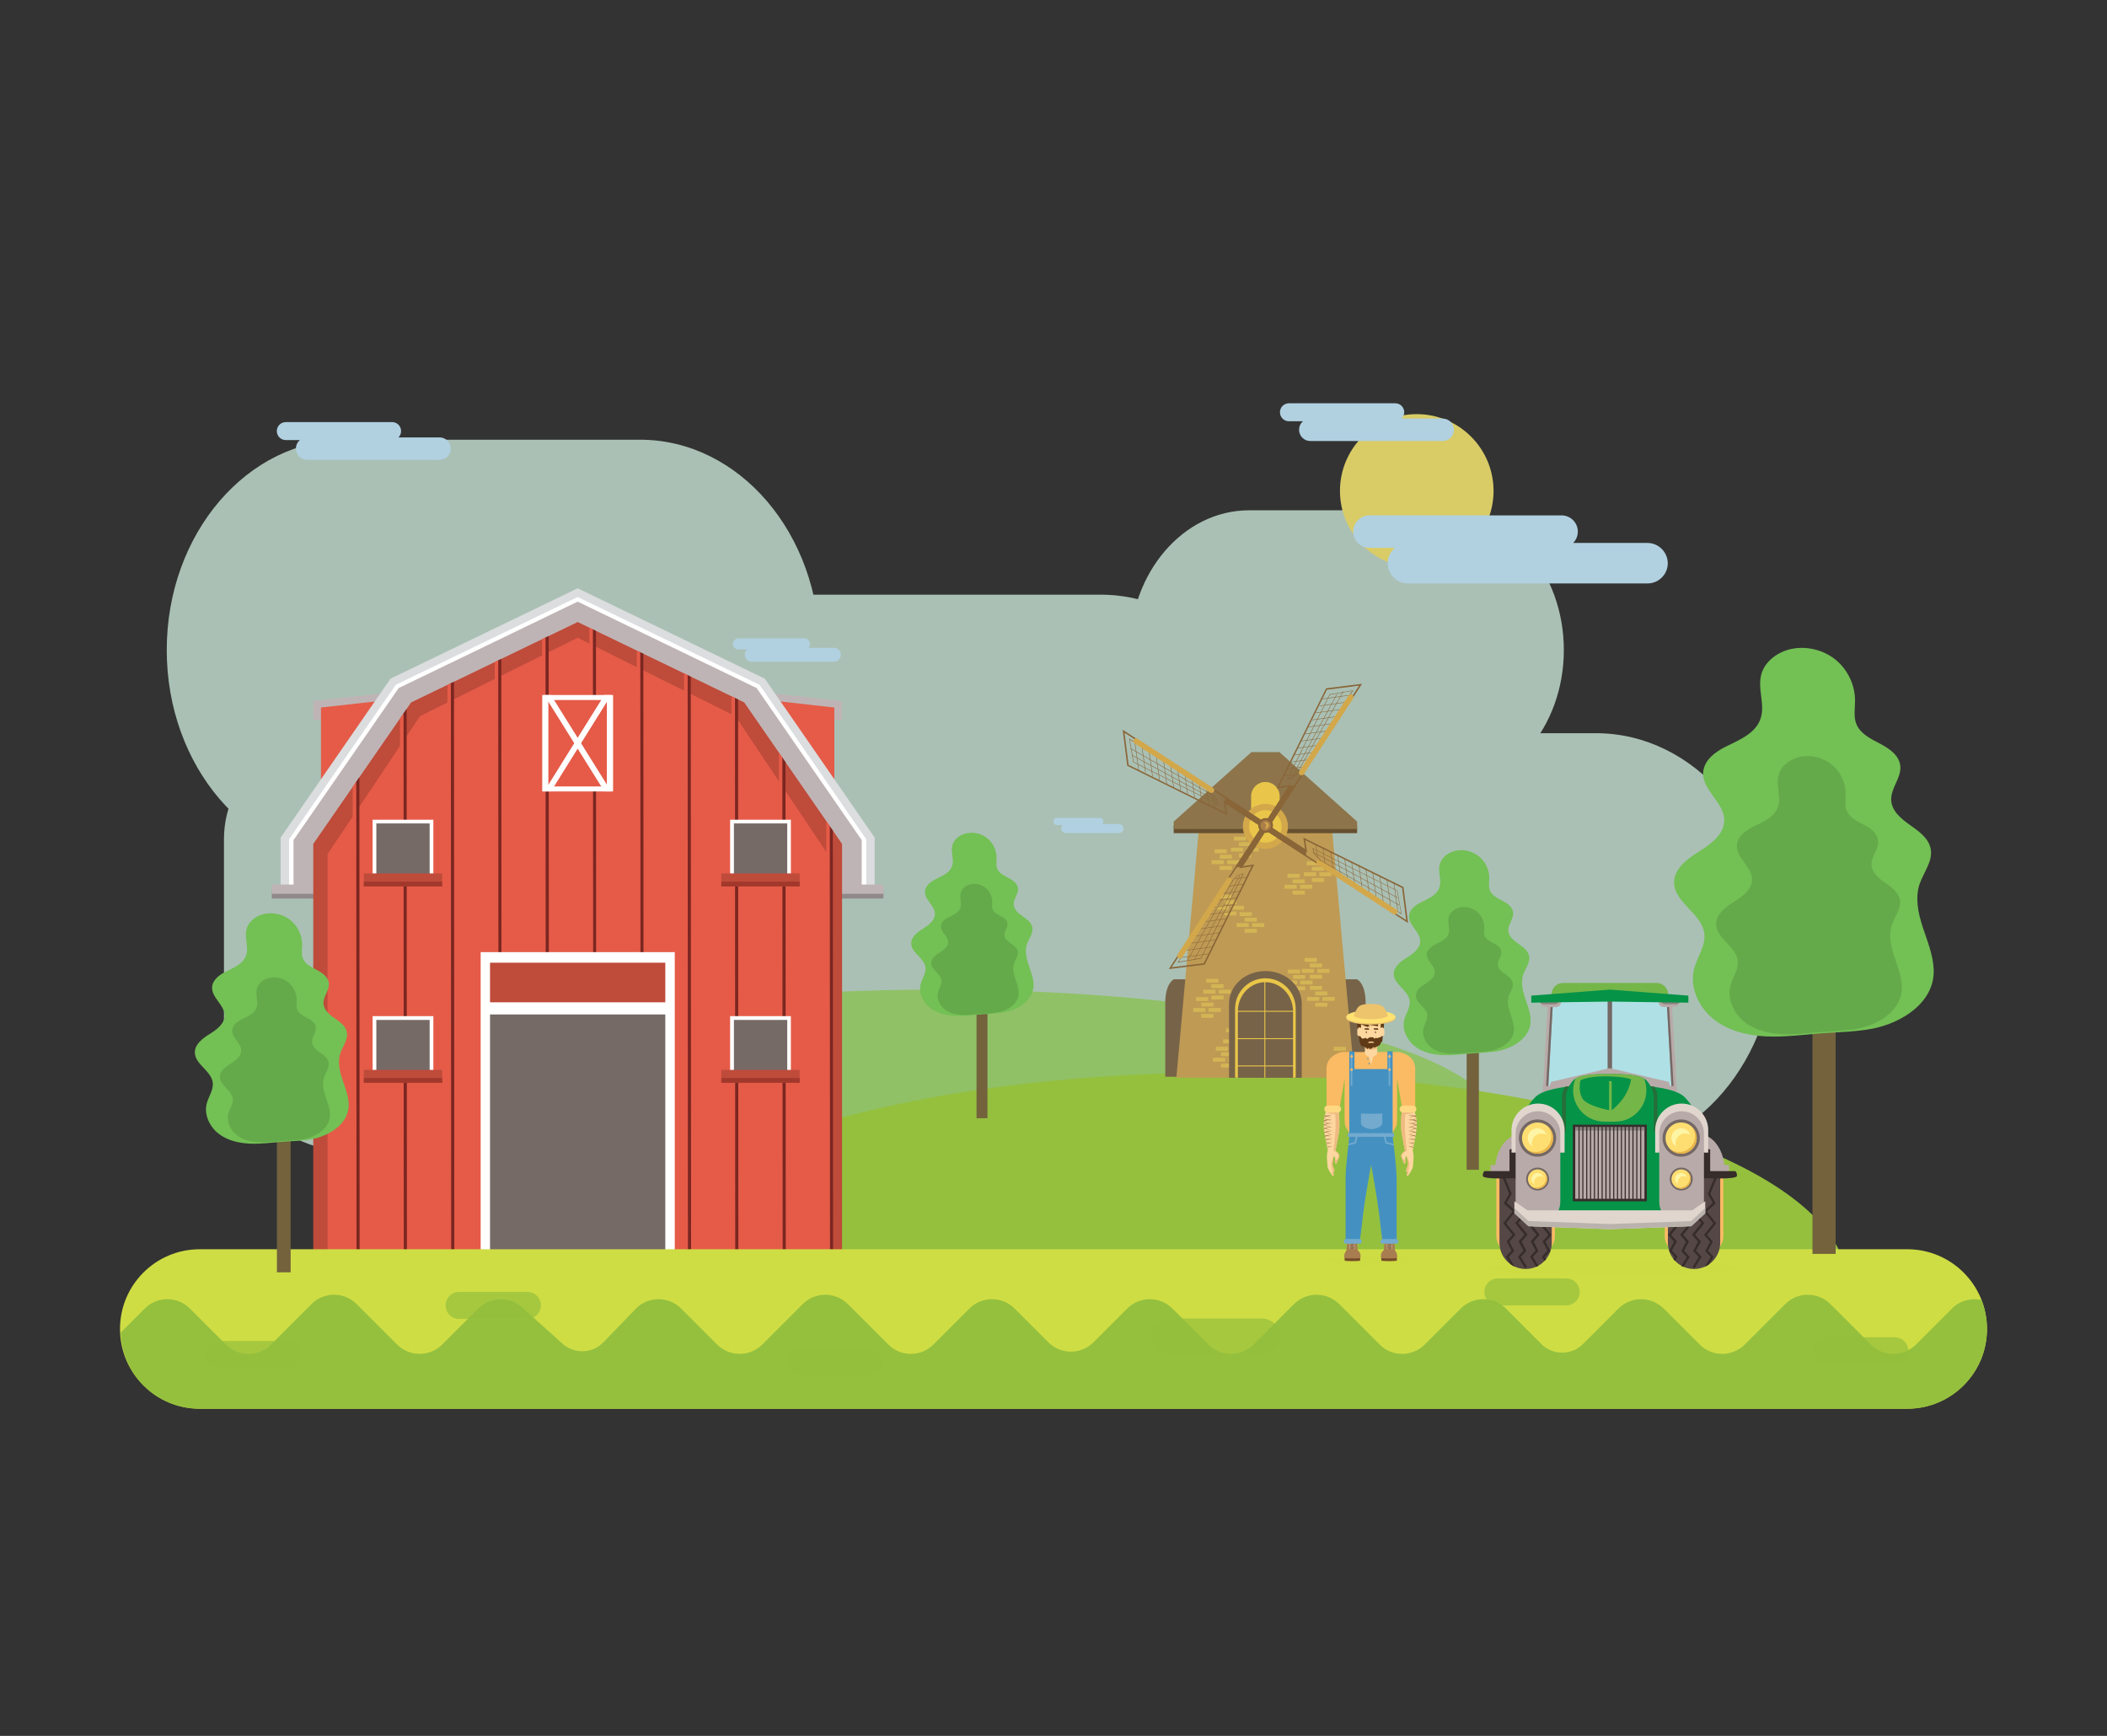 <?xml version="1.0" encoding="utf-8"?>
<!-- Generator: Adobe Illustrator 25.0.0, SVG Export Plug-In . SVG Version: 6.00 Build 0)  -->
<svg version="1.1" id="Layer_1" xmlns="http://www.w3.org/2000/svg" xmlns:xlink="http://www.w3.org/1999/xlink" x="0px" y="0px"
	 viewBox="0 0 2272 1872" style="enable-background:new 0 0 2272 1872;" xml:space="preserve">
<rect x="0" y="0" width="2272" height="1872" fill="#333333" stroke="none"/>
<style type="text/css">
	.st0{fill:#AAC0B4;}
	.st1{fill:#90C167;}
	.st2{fill:#94C03E;}
	.st3{fill:#776348;}
	.st4{fill:#BF9A54;}
	.st5{fill:#D4B555;}
	.st6{fill:#67502F;}
	.st7{fill:#8D744A;}
	.st8{fill:#E9C649;}
	.st9{fill:#D3A84B;}
	.st10{fill:#896538;}
	.st11{fill:#AC7E4A;}
	.st12{fill:#BFB4B5;}
	.st13{fill:#E55B48;}
	.st14{fill:#DBDDDE;}
	.st15{fill:#FFFFFF;}
	.st16{fill:#90898A;}
	.st17{fill:#BF4B3A;}
	.st18{clip-path:url(#SVGID_2_);}
	.st19{fill:#7B2621;}
	.st20{fill:#766A67;}
	.st21{fill:#A1382B;}
	.st22{fill:#CFDD44;}
	.st23{opacity:0.69;fill:#94C03E;enable-background:new    ;}
	.st24{opacity:0.5;fill:#CFDD44;enable-background:new    ;}
	.st25{fill:#AFE0E5;}
	.st26{fill:#746865;}
	.st27{fill:#B8AAA8;}
	.st28{fill:#8B8281;}
	.st29{fill:#FBBA64;}
	.st30{fill:#544746;}
	.st31{fill:#362C2A;}
	.st32{fill:#059347;}
	.st33{fill:#266E39;}
	.st34{fill:#E1D6CE;}
	.st35{fill:#FFDE71;}
	.st36{fill:#E8B549;}
	.st37{fill:#FDF5A5;}
	.st38{fill:#BAB3AD;}
	.st39{fill:#75B649;}
	.st40{fill:#4491C1;}
	.st41{fill:#A87D50;}
	.st42{fill:#C2B59B;}
	.st43{fill:#8A5E3C;}
	.st44{fill:#754D29;}
	.st45{fill:#73AACE;}
	.st46{fill:#FDD79F;}
	.st47{fill:#EFBA82;}
	.st48{fill:#FFD883;}
	.st49{fill:#603A17;}
	.st50{fill:#EDC36B;}
	.st51{fill:#FFE271;}
	.st52{fill:#D9CC67;}
	.st53{fill:#B1D1E1;}
	.st54{fill:#73623C;}
	.st55{fill:#73C055;}
	.st56{fill:#64A94A;}
</style>
<g>
	<g>
		<path class="st0" d="M1721,790.7h-316.7c-107,0-193.7,101.5-193.7,226.8l0,0c0,125.3,86.7,226.8,193.7,226.8H1721
			c107,0,193.7-101.5,193.7-226.8l0,0C1914.7,892.2,1828,790.7,1721,790.7z"/>
		<path class="st0" d="M1186.8,641.3H870.1c-107,0-193.7,101.5-193.7,226.8l0,0c0,125.3,86.7,226.8,193.7,226.8h316.7
			c107,0,193.7-101.5,193.7-226.8l0,0C1380.5,742.8,1293.8,641.3,1186.8,641.3z"/>
		<path class="st0" d="M690.2,474.2H373.5c-107,0-193.7,101.5-193.7,226.8l0,0c0,125.3,86.7,226.8,193.7,226.8h316.7
			c107,0,193.7-101.5,193.7-226.8l0,0C883.9,575.8,797.2,474.2,690.2,474.2z"/>
		<path class="st0" d="M1557.5,550.3H1347c-71.1,0-128.8,67.5-128.8,150.7l0,0c0,83.3,57.6,150.7,128.8,150.7h210.5
			c71.1,0,128.8-67.5,128.8-150.7l0,0C1686.3,617.8,1628.7,550.3,1557.5,550.3z"/>
		<path class="st0" d="M241.5,904.8v210.5c0,71.1,67.5,128.8,150.7,128.8l0,0c83.3,0,150.7-57.6,150.7-128.8V904.8
			c0-71.1-67.5-128.8-150.7-128.8l0,0C309,776,241.5,833.7,241.5,904.8z"/>
		<path class="st1" d="M1010.9,1067.2c-334.2,0-605.1,65.9-605.1,147.1h1210.1C1615.9,1133,1345,1067.2,1010.9,1067.2z"/>
		<path class="st2" d="M1320.5,1156.6c-371.1,0-672,103-672,230.1h1343.9C1992.5,1259.6,1691.6,1156.6,1320.5,1156.6z"/>
		<g>
			<g>
				<path class="st3" d="M1440.8,1056.1h22.4c0,0,9.4,3.6,9.4,26s0,79.1,0,79.1h-20.3L1440.8,1056.1z"/>
				<path class="st3" d="M1288.3,1056.1h-22.4c0,0-9.4,3.6-9.4,26s0,79.1,0,79.1h20.3L1288.3,1056.1z"/>
			</g>
			<polygon class="st4" points="1460.6,1162.2 1268.5,1162.2 1293.5,885.8 1435.6,885.8 			"/>
			<g>
				<rect x="1388.6" y="1045.6" class="st5" width="13.2" height="4.2"/>
				<rect x="1394.2" y="1051.5" class="st5" width="13.2" height="4.2"/>
				<rect x="1394.2" y="1063.7" class="st5" width="13.2" height="4.2"/>
				<rect x="1385.5" y="1057.4" class="st5" width="13.2" height="4.2"/>
				<rect x="1402.1" y="1057.4" class="st5" width="13.2" height="4.2"/>
			</g>
			<g>
				<rect x="1412.5" y="1063.3" class="st5" width="13.2" height="4.2"/>
				<rect x="1418.1" y="1069.2" class="st5" width="13.2" height="4.2"/>
				<rect x="1418.1" y="1081.4" class="st5" width="13.2" height="4.2"/>
				<rect x="1409.4" y="1075.1" class="st5" width="13.2" height="4.2"/>
				<rect x="1426.1" y="1075.1" class="st5" width="13.2" height="4.2"/>
			</g>
			<g>
				<rect x="1406.8" y="1033.1" class="st5" width="13.2" height="4.2"/>
				<rect x="1412.4" y="1039" class="st5" width="13.2" height="4.2"/>
				<rect x="1412.4" y="1051.2" class="st5" width="13.2" height="4.2"/>
				<rect x="1403.7" y="1044.9" class="st5" width="13.2" height="4.2"/>
				<rect x="1420.4" y="1044.9" class="st5" width="13.2" height="4.2"/>
			</g>
			<g>
				<rect x="1289.7" y="1075.3" class="st5" width="13.2" height="4.2"/>
				<rect x="1295.3" y="1081.2" class="st5" width="13.2" height="4.2"/>
				<rect x="1295.3" y="1093.4" class="st5" width="13.2" height="4.2"/>
				<rect x="1286.6" y="1087.1" class="st5" width="13.2" height="4.2"/>
				<rect x="1303.2" y="1087.1" class="st5" width="13.2" height="4.2"/>
			</g>
			<g>
				<rect x="1300.6" y="1055.5" class="st5" width="13.2" height="4.2"/>
				<rect x="1306.2" y="1061.4" class="st5" width="13.2" height="4.2"/>
				<rect x="1306.2" y="1073.6" class="st5" width="13.2" height="4.2"/>
				<rect x="1297.5" y="1067.3" class="st5" width="13.2" height="4.2"/>
				<rect x="1314.2" y="1067.3" class="st5" width="13.2" height="4.2"/>
			</g>
			<g>
				<rect x="1311.1" y="1128.9" class="st5" width="13.2" height="4.2"/>
				<rect x="1316.6" y="1134.8" class="st5" width="13.2" height="4.2"/>
				<rect x="1316.6" y="1147" class="st5" width="13.2" height="4.2"/>
				<rect x="1307.9" y="1140.7" class="st5" width="13.2" height="4.2"/>
				<rect x="1324.6" y="1140.7" class="st5" width="13.2" height="4.2"/>
			</g>
			<g>
				<rect x="1322" y="1109.1" class="st5" width="13.2" height="4.2"/>
				<rect x="1327.5" y="1115" class="st5" width="13.2" height="4.2"/>
				<rect x="1327.5" y="1127.2" class="st5" width="13.2" height="4.2"/>
				<rect x="1318.9" y="1120.9" class="st5" width="13.2" height="4.2"/>
				<rect x="1335.5" y="1120.9" class="st5" width="13.2" height="4.2"/>
			</g>
			<g>
				<rect x="1438.1" y="1128.9" class="st5" width="13.2" height="4.2"/>
				<rect x="1443.6" y="1134.8" class="st5" width="13.2" height="4.2"/>
				<rect x="1443.6" y="1147" class="st5" width="13.2" height="4.2"/>
				<rect x="1434.9" y="1140.7" class="st5" width="13.2" height="4.2"/>
				<polygon class="st5" points="1458.5,1140.7 1451.6,1140.7 1451.6,1144.9 1458.9,1144.9 				"/>
			</g>
			<g>
				<rect x="1314.7" y="965" class="st5" width="13.2" height="4.2"/>
				<rect x="1320.2" y="970.9" class="st5" width="13.2" height="4.2"/>
				<rect x="1320.2" y="983" class="st5" width="13.2" height="4.2"/>
				<rect x="1311.6" y="976.8" class="st5" width="13.2" height="4.2"/>
				<rect x="1328.2" y="976.8" class="st5" width="13.2" height="4.2"/>
			</g>
			<g>
				<rect x="1336.6" y="983.7" class="st5" width="13.2" height="4.2"/>
				<rect x="1342.1" y="989.6" class="st5" width="13.2" height="4.2"/>
				<rect x="1342.1" y="1001.7" class="st5" width="13.2" height="4.2"/>
				<rect x="1333.4" y="995.5" class="st5" width="13.2" height="4.2"/>
				<rect x="1350.1" y="995.5" class="st5" width="13.2" height="4.2"/>
			</g>
			<g>
				<rect x="1409.1" y="928.9" class="st5" width="13.2" height="4.2"/>
				<rect x="1414.6" y="934.8" class="st5" width="13.2" height="4.2"/>
				<rect x="1414.6" y="946.9" class="st5" width="13.2" height="4.2"/>
				<rect x="1406" y="940.7" class="st5" width="13.2" height="4.2"/>
				<rect x="1422.6" y="940.7" class="st5" width="13.2" height="4.2"/>
			</g>
			<g>
				<rect x="1388.3" y="942.4" class="st5" width="13.2" height="4.2"/>
				<rect x="1393.8" y="948.3" class="st5" width="13.2" height="4.2"/>
				<rect x="1393.8" y="960.5" class="st5" width="13.2" height="4.2"/>
				<rect x="1385.1" y="954.2" class="st5" width="13.2" height="4.2"/>
				<rect x="1401.8" y="954.2" class="st5" width="13.2" height="4.2"/>
			</g>
			<g>
				<rect x="1330.5" y="902.3" class="st5" width="13.2" height="4.2"/>
				<rect x="1336" y="908.2" class="st5" width="13.2" height="4.2"/>
				<rect x="1336" y="920.4" class="st5" width="13.2" height="4.2"/>
				<rect x="1327.4" y="914.1" class="st5" width="13.2" height="4.2"/>
				<rect x="1344" y="914.1" class="st5" width="13.2" height="4.2"/>
			</g>
			<g>
				<rect x="1309.7" y="915.9" class="st5" width="13.2" height="4.2"/>
				<rect x="1315.2" y="921.8" class="st5" width="13.2" height="4.2"/>
				<rect x="1315.2" y="933.9" class="st5" width="13.2" height="4.2"/>
				<rect x="1306.5" y="927.7" class="st5" width="13.2" height="4.2"/>
				<rect x="1323.2" y="927.7" class="st5" width="13.2" height="4.2"/>
			</g>
			<polygon class="st6" points="1379.6,815.6 1349.4,815.6 1265.6,890.5 1265.6,898.5 1463.4,898.5 1463.4,890.5 			"/>
			<polygon class="st7" points="1379.6,811.1 1349.4,811.1 1265.6,886 1265.6,894 1463.4,894 1463.4,886 			"/>
			<path class="st8" d="M1364.5,843.3c-8.5,0-15.4,6.9-15.4,15.4v34.4c0,0.3,0,0.6,0,0.9h30.8c0-0.3,0-0.6,0-0.9v-34.4
				C1379.9,850.3,1373,843.3,1364.5,843.3z"/>
			<path class="st3" d="M1364.5,1047.2c-21.7,0-39.2,15.7-39.2,35.1v78c0,0.7,0.1,1.3,0.1,2h78.2c0-0.7,0.1-1.3,0.1-2v-78
				C1403.7,1062.9,1386.1,1047.2,1364.5,1047.2z"/>
			<path class="st8" d="M1364.5,1055c-18,0-32.7,14.6-32.7,32.7v72.7c0,0.6,0.1,1.2,0.1,1.8h65.2c0-0.6,0.1-1.2,0.1-1.8v-72.7
				C1397.1,1069.6,1382.5,1055,1364.5,1055z"/>
			<path class="st3" d="M1364.5,1059.2c-16.4,0-29.7,14.1-29.7,31.4v69.9c0,0.6,0.1,1.2,0.1,1.8h59.3c0-0.6,0.1-1.2,0.1-1.8v-69.9
				C1394.2,1073.2,1380.9,1059.2,1364.5,1059.2z"/>
			<circle class="st9" cx="1364.5" cy="891.2" r="24.3"/>
			<circle class="st8" cx="1364.5" cy="891.2" r="17.5"/>
			<g>
				<polygon class="st10" points="1321.5,866.7 1320.7,858.7 1364.5,887.2 1361.1,892.4 				"/>
				<polygon class="st10" points="1389.4,848.2 1397.4,847.3 1368.9,891.1 1363.7,887.7 				"/>
				<polygon class="st10" points="1407.9,916.1 1408.8,924.1 1365,895.6 1368.4,890.3 				"/>
				<polygon class="st10" points="1340,934.6 1332,935.4 1360.5,891.6 1365.8,895 				"/>
				<g>
					<g>
						
							<rect x="1224.7" y="800" transform="matrix(0.991 -0.137 0.137 0.991 -99.916 174.98)" class="st10" width="0.5" height="31"/>
						
							<rect x="1232.2" y="804.9" transform="matrix(0.991 -0.137 0.137 0.991 -100.302 175.904)" class="st10" width="0.5" height="28.7"/>
						
							<rect x="1239.9" y="810" transform="matrix(0.991 -0.137 0.137 0.991 -100.92 177.133)" class="st10" width="0.5" height="27.7"/>
						
							<rect x="1247.5" y="815.1" transform="matrix(0.991 -0.137 0.137 0.991 -101.483 178.211)" class="st10" width="0.5" height="26.9"/>
						
							<rect x="1255.3" y="820.1" transform="matrix(0.991 -0.137 0.137 0.991 -102.017 179.318)" class="st10" width="0.5" height="25.7"/>
						
							<rect x="1262.8" y="825.2" transform="matrix(0.991 -0.137 0.137 0.991 -102.524 180.391)" class="st10" width="0.5" height="24.1"/>
						
							<rect x="1270.5" y="830.2" transform="matrix(0.991 -0.137 0.137 0.991 -103.07 181.474)" class="st10" width="0.5" height="23.1"/>
						
							<rect x="1278.2" y="835.2" transform="matrix(0.991 -0.137 0.137 0.991 -103.661 182.713)" class="st10" width="0.5" height="21.7"/>
						
							<rect x="1285.7" y="840.2" transform="matrix(0.991 -0.137 0.137 0.991 -104.102 183.641)" class="st10" width="0.5" height="20.2"/>
						
							<rect x="1293.5" y="845.3" transform="matrix(0.991 -0.137 0.137 0.991 -104.657 184.747)" class="st10" width="0.5" height="19.2"/>
						
							<rect x="1301.1" y="850.3" transform="matrix(0.991 -0.137 0.137 0.991 -105.109 185.69)" class="st10" width="0.5" height="17.8"/>
						
							<rect x="1308.9" y="858" transform="matrix(0.991 -0.135 0.135 0.991 -105.052 185.22)" class="st10" width="0.5" height="13.9"/>
					</g>
					<g>
						<path class="st10" d="M1360.3,891.5l-38.8-25.3l2,12.9l-108-53.3l-4.9-38.8l152.7,99.4l0.7,0.5L1360.3,891.5L1360.3,891.5z
							 M1362.9,887.1l-0.6-0.5L1362.9,887.1L1362.9,887.1z M1360,889.5l1.8-2.2l-149.2-97.1l4.4,34.7l104.5,51.6l-2-13.4L1360,889.5
							L1360,889.5z"/>
					</g>
					<path class="st10" d="M1313.8,868l-0.5-0.3L1222,822l-4.4-25.6l6.6,4.3l76.7,49.6l11.3,11.4L1313.8,868z M1222.5,821.7
						L1313,867l-1.2-4.9l-11.2-11.3l-76.7-49.6l-5.6-3.6L1222.5,821.7z"/>
					<path class="st9" d="M1308,849.7c1.4,0.9,1.8,2.8,0.9,4.1l0,0c-0.9,1.4-2.8,1.8-4.1,0.9l-81.4-53c-1.4-0.9-1.8-2.8-0.9-4.1l0,0
						c0.9-1.4,2.8-1.8,4.1-0.9L1308,849.7z"/>
					
						<rect x="1266.5" y="787.2" transform="matrix(0.476 -0.879 0.879 0.476 -74.259 1553.216)" class="st10" width="0.5" height="103.4"/>
					
						<rect x="1262.6" y="781.7" transform="matrix(0.494 -0.869 0.869 0.494 -83.931 1518.481)" class="st10" width="0.5" height="99.3"/>
				</g>
				<g>
					<g>
						
							<rect x="1424.8" y="751.4" transform="matrix(0.991 -0.137 0.137 0.991 -89.288 204.101)" class="st10" width="31" height="0.5"/>
						
							<rect x="1422" y="759" transform="matrix(0.991 -0.137 0.137 0.991 -90.364 203.628)" class="st10" width="28.7" height="0.5"/>
						
							<rect x="1418" y="766.6" transform="matrix(0.991 -0.137 0.137 0.991 -91.443 203.088)" class="st10" width="27.7" height="0.5"/>
						
							<rect x="1413.8" y="774.3" transform="matrix(0.991 -0.137 0.137 0.991 -92.542 202.524)" class="st10" width="26.9" height="0.5"/>
						
							<rect x="1409.9" y="781.9" transform="matrix(0.991 -0.137 0.137 0.991 -93.625 201.98)" class="st10" width="25.7" height="0.5"/>
						
							<rect x="1406.4" y="789.6" transform="matrix(0.991 -0.137 0.137 0.991 -94.716 201.473)" class="st10" width="24.1" height="0.5"/>
						
							<rect x="1402.5" y="797.3" transform="matrix(0.991 -0.137 0.137 0.991 -95.809 200.935)" class="st10" width="23.1" height="0.5"/>
						
							<rect x="1398.7" y="804.9" transform="matrix(0.991 -0.137 0.137 0.991 -96.89 200.402)" class="st10" width="21.7" height="0.5"/>
						
							<rect x="1395.2" y="812.5" transform="matrix(0.991 -0.137 0.137 0.991 -97.97 199.886)" class="st10" width="20.2" height="0.5"/>
						
							<rect x="1391.2" y="820.2" transform="matrix(0.991 -0.137 0.137 0.991 -99.063 199.348)" class="st10" width="19.2" height="0.5"/>
						
							<rect x="1387.5" y="827.8" transform="matrix(0.991 -0.137 0.137 0.991 -100.146 198.814)" class="st10" width="17.8" height="0.5"/>
						
							<rect x="1384" y="835.7" transform="matrix(0.991 -0.137 0.137 0.991 -101.277 198.135)" class="st10" width="13.9" height="0.5"/>
					</g>
					<g>
						<path class="st10" d="M1364.2,887.1l25.3-38.8l-12.9,2l53.3-108l38.8-4.9l-99.4,152.7l-0.5,0.7L1364.2,887.1L1364.2,887.1z
							 M1368.6,889.7l0.5-0.6L1368.6,889.7L1368.6,889.7z M1366.2,886.8l2.2,1.8l97.1-149.2l-34.7,4.4l-51.6,104.5l13.4-2
							L1366.2,886.8L1366.2,886.8z"/>
					</g>
					<path class="st10" d="M1387.7,840.5l46-91.7l25.6-4.4l-4.3,6.6l-49.6,76.7L1394,839L1387.7,840.5z M1434,749.3l-45.3,90.4
						l4.9-1.2l11.3-11.2l49.6-76.7l3.6-5.6L1434,749.3z"/>
					<path class="st9" d="M1406,834.8c-0.9,1.4-2.8,1.8-4.1,0.9l0,0c-1.4-0.9-1.8-2.8-0.9-4.1l53-81.4c0.9-1.4,2.8-1.8,4.1-0.9l0,0
						c1.4,0.9,1.8,2.8,0.9,4.1L1406,834.8z"/>
					
						<rect x="1364.9" y="793.3" transform="matrix(0.477 -0.879 0.879 0.477 43.77 1660.59)" class="st10" width="103.4" height="0.5"/>
					
						<rect x="1374.7" y="789.3" transform="matrix(0.493 -0.87 0.87 0.493 34.844 1638.912)" class="st10" width="99.3" height="0.5"/>
				</g>
				<g>
					<g>
						
							<rect x="1503.8" y="951.4" transform="matrix(0.991 -0.137 0.137 0.991 -117.913 214.364)" class="st10" width="0.5" height="31"/>
						
							<rect x="1496.3" y="948.7" transform="matrix(0.991 -0.137 0.137 0.991 -117.525 213.466)" class="st10" width="0.5" height="28.7"/>
						
							<rect x="1488.6" y="944.8" transform="matrix(0.991 -0.137 0.137 0.991 -117.065 212.532)" class="st10" width="0.5" height="27.7"/>
						
							<rect x="1480.9" y="940.5" transform="matrix(0.991 -0.137 0.137 0.991 -116.499 211.428)" class="st10" width="0.5" height="26.9"/>
						
							<rect x="1473.3" y="936.6" transform="matrix(0.991 -0.137 0.137 0.991 -115.879 210.191)" class="st10" width="0.5" height="25.7"/>
						
							<rect x="1465.7" y="933.1" transform="matrix(0.991 -0.137 0.137 0.991 -115.292 208.952)" class="st10" width="0.5" height="24.1"/>
						
							<rect x="1457.9" y="929" transform="matrix(0.991 -0.137 0.137 0.991 -114.892 208.167)" class="st10" width="0.5" height="23.1"/>
						
							<rect x="1450.4" y="925.5" transform="matrix(0.991 -0.137 0.137 0.991 -114.457 207.247)" class="st10" width="0.5" height="21.7"/>
						
							<rect x="1442.7" y="921.9" transform="matrix(0.991 -0.137 0.137 0.991 -113.86 205.997)" class="st10" width="0.5" height="20.2"/>
						
							<rect x="1435" y="918" transform="matrix(0.991 -0.137 0.137 0.991 -113.326 204.914)" class="st10" width="0.5" height="19.2"/>
						
							<rect x="1427.4" y="914.2" transform="matrix(0.991 -0.136 0.136 0.991 -112.566 203.37)" class="st10" width="0.5" height="17.8"/>
						
							<rect x="1419.6" y="910.7" transform="matrix(0.991 -0.135 0.135 0.991 -111.025 200.396)" class="st10" width="0.5" height="13.9"/>
					</g>
					<g>
						<path class="st10" d="M1368.6,890.9l38.8,25.3l-2-12.9l108,53.3l4.9,38.8L1365.6,896l-0.7-0.5L1368.6,890.9L1368.6,890.9z
							 M1366,895.3l0.6,0.5L1366,895.3L1366,895.3z M1368.9,893l-1.8,2.2l149.2,97.1l-4.4-34.7L1407.4,906l2.1,13.4L1368.9,893
							L1368.9,893z"/>
					</g>
					<path class="st10" d="M1511.3,986l-6.6-4.3l-76.7-49.6l-11.3-11.4l-1.5-6.2l0.5,0.3l91.2,45.7L1511.3,986z M1417.2,920.4
						l11.2,11.3l76.7,49.6l5.6,3.6l-4.2-24.1l-90.4-45.3L1417.2,920.4z"/>
					<path class="st9" d="M1420.9,932.7c-1.4-0.9-1.8-2.8-0.9-4.1l0,0c0.9-1.4,2.8-1.8,4.1-0.9l81.4,53c1.4,0.9,1.8,2.8,0.9,4.1l0,0
						c-0.9,1.4-2.8,1.8-4.1,0.9L1420.9,932.7z"/>
					
						<rect x="1462" y="891.8" transform="matrix(0.476 -0.879 0.879 0.476 -63.774 1779.835)" class="st10" width="0.5" height="103.4"/>
					
						<rect x="1465.8" y="901.5" transform="matrix(0.494 -0.869 0.869 0.494 -85.239 1755.752)" class="st10" width="0.5" height="99.3"/>
				</g>
				<g>
					<g>
						
							<rect x="1273.2" y="1030.5" transform="matrix(0.991 -0.137 0.137 0.991 -128.634 185.569)" class="st10" width="31" height="0.5"/>
						
							<rect x="1278.3" y="1022.9" transform="matrix(0.991 -0.137 0.137 0.991 -127.564 186.027)" class="st10" width="28.7" height="0.5"/>
						
							<rect x="1283.3" y="1015.3" transform="matrix(0.991 -0.137 0.137 0.991 -126.485 186.579)" class="st10" width="27.7" height="0.5"/>
						
							<rect x="1288.3" y="1007.6" transform="matrix(0.991 -0.137 0.137 0.991 -125.391 187.129)" class="st10" width="26.9" height="0.5"/>
						
							<rect x="1293.4" y="999.9" transform="matrix(0.991 -0.137 0.137 0.991 -124.297 187.67)" class="st10" width="25.7" height="0.5"/>
						
							<rect x="1298.4" y="992.3" transform="matrix(0.991 -0.137 0.137 0.991 -123.222 188.178)" class="st10" width="24.1" height="0.5"/>
						
							<rect x="1303.5" y="984.6" transform="matrix(0.991 -0.137 0.137 0.991 -122.129 188.728)" class="st10" width="23.1" height="0.5"/>
						
							<rect x="1308.5" y="977" transform="matrix(0.991 -0.137 0.137 0.991 -121.053 189.247)" class="st10" width="21.7" height="0.5"/>
						
							<rect x="1313.5" y="969.3" transform="matrix(0.991 -0.137 0.137 0.991 -120.039 189.894)" class="st10" width="20.2" height="0.5"/>
						
							<rect x="1318.5" y="961.8" transform="matrix(0.991 -0.137 0.137 0.991 -119.125 190.731)" class="st10" width="19.2" height="0.5"/>
						
							<rect x="1323.6" y="954.1" transform="matrix(0.991 -0.137 0.137 0.991 -118.029 191.263)" class="st10" width="17.8" height="0.5"/>
						
							<rect x="1331.2" y="946.3" transform="matrix(0.991 -0.137 0.137 0.991 -116.909 191.958)" class="st10" width="13.9" height="0.5"/>
					</g>
					<g>
						<path class="st10" d="M1364.8,895.4l-25.3,38.8l12.9-2l-53.3,108l-38.8,4.9l99.4-152.7l0.5-0.7L1364.8,895.4L1364.8,895.4z
							 M1360.4,892.8l-0.5,0.6L1360.4,892.8L1360.4,892.8z M1362.7,895.7l-2.2-1.8l-97.1,149.2l34.7-4.4l51.6-104.5l-13.4,2.1
							L1362.7,895.7L1362.7,895.7z"/>
					</g>
					<path class="st10" d="M1269.7,1038.1l4.3-6.6l49.6-76.7l11.4-11.3l6.2-1.5l-46,91.7L1269.7,1038.1z M1335.3,943.9l-11.3,11.2
						l-49.6,76.6l-3.6,5.6l24.1-4.2l45.3-90.4L1335.3,943.9z"/>
					<path class="st9" d="M1322.9,947.7c0.9-1.4,2.8-1.8,4.1-0.9l0,0c1.4,0.9,1.8,2.8,0.9,4.1l-53,81.4c-0.9,1.4-2.8,1.8-4.1,0.9
						l0,0c-1.4-0.9-1.8-2.8-0.9-4.1L1322.9,947.7z"/>
					
						<rect x="1260.4" y="988.8" transform="matrix(0.477 -0.879 0.879 0.477 -182.78 1671.033)" class="st10" width="103.4" height="0.5"/>
					
						<rect x="1254.9" y="992.5" transform="matrix(0.492 -0.871 0.871 0.492 -201.54 1640.187)" class="st10" width="99.3" height="0.5"/>
				</g>
				<circle class="st10" cx="1364.7" cy="890.2" r="8"/>
				<circle class="st11" cx="1364.7" cy="890.2" r="5.6"/>
				<path class="st9" d="M1362.9,887.1c0.3,0.1,0.6,0.2,0.9,0.4c1.6,1.1,2.1,3.3,1,4.9c-0.3,0.5-0.7,0.8-1.2,1.1
					c1.5,0.4,3.1-0.1,3.9-1.5c1.1-1.6,0.6-3.8-1-4.9C1365.5,886.4,1364.1,886.5,1362.9,887.1z"/>
			</g>
			<rect x="1333.4" y="1090.1" class="st8" width="61.1" height="1"/>
			<rect x="1333.4" y="1119.6" class="st8" width="61.1" height="1"/>
			<rect x="1363.4" y="1058.1" class="st8" width="1" height="104.1"/>
			<rect x="1333.4" y="1149" class="st8" width="61.1" height="1"/>
		</g>
		<g>
			<g>
				<g>
					<polygon class="st12" points="876.3,776.3 908,776.3 908,756 816.6,745.9 816.6,844.8 876.3,844.8 					"/>
					<polygon class="st13" points="899.7,851.8 808.4,851.8 808.4,752.8 899.7,763 					"/>
				</g>
				<g>
					<polygon class="st12" points="369.5,776.3 337.8,776.3 337.8,756 429.2,745.9 429.2,844.8 369.5,844.8 					"/>
					<polygon class="st13" points="346.1,851.8 437.4,851.8 437.4,752.8 346.1,763 					"/>
				</g>
			</g>
			<polygon class="st14" points="943.2,965.1 943.2,903.3 824.7,731.9 622.9,634.4 421.1,731.9 302.6,903.3 302.6,965.1 			"/>
			<polygon class="st15" points="934.1,965.1 934.1,905.1 819,738.5 622.9,643.8 426.8,738.5 311.7,905.1 311.7,965.1 			"/>
			<polygon class="st12" points="929.2,965.1 929.2,906 815.9,742 622.9,648.8 429.9,742 316.5,906 316.5,965.1 			"/>
			<rect x="293.1" y="959" class="st16" width="659.5" height="10"/>
			<rect x="293.1" y="953.9" class="st12" width="659.5" height="10"/>
			<polygon class="st17" points="802.5,757.5 622.9,670.8 443.3,757.5 337.8,910.1 337.8,1352.3 908,1352.3 908,910.1 			"/>
			<polygon class="st13" points="792.9,772.3 622.9,687.7 452.9,772.3 353.2,921.1 353.2,1352.3 892.6,1352.3 892.6,921.1 			"/>
			<g>
				<g>
					<defs>
						<polygon id="SVGID_1_" points="802.5,757.5 622.9,670.8 443.3,757.5 337.8,910.1 337.8,1352.3 908,1352.3 908,910.1 						"/>
					</defs>
					<clipPath id="SVGID_2_">
						<use xlink:href="#SVGID_1_"  style="overflow:visible;"/>
					</clipPath>
					<g class="st18">
						<g>
							<g>
								<g>
									<polygon class="st19" points="332.9,1352.3 332.6,635.2 336.3,635.2 336.7,1352.3 									"/>
								</g>
								<g>
									<polygon class="st13" points="329.6,1352.3 329.2,634.3 332.9,634.3 333.3,1352.3 									"/>
								</g>
							</g>
							<g>
								<polygon class="st19" points="384,1352.3 383.6,635.2 387.4,635.2 387.8,1352.3 								"/>
								<polygon class="st13" points="380.6,1352.3 380.2,634.3 384,634.3 384.4,1352.3 								"/>
							</g>
							<g>
								<polygon class="st19" points="435.1,1352.3 434.7,635.2 438.4,635.2 438.8,1352.3 								"/>
								<polygon class="st13" points="431.7,1352.3 431.3,634.3 435,634.3 435.4,1352.3 								"/>
							</g>
							<g>
								<polygon class="st19" points="486.1,1352.3 485.7,635.2 489.5,635.2 489.9,1352.3 								"/>
								<polygon class="st13" points="482.8,1352.3 482.4,634.3 486.1,634.3 486.5,1352.3 								"/>
							</g>
							<g>
								<polygon class="st19" points="537.2,1352.3 536.8,635.2 540.5,635.2 540.9,1352.3 								"/>
								<polygon class="st13" points="533.8,1352.3 533.4,634.3 537.2,634.3 537.6,1352.3 								"/>
							</g>
							<g>
								<polygon class="st19" points="588.2,1352.3 587.8,635.2 591.6,635.2 592,1352.3 								"/>
								<polygon class="st13" points="584.9,1352.3 584.5,634.3 588.2,634.3 588.6,1352.3 								"/>
							</g>
							<g>
								<polygon class="st19" points="639.3,1352.3 638.9,635.2 642.6,635.2 643,1352.3 								"/>
								<polygon class="st13" points="635.9,1352.3 635.5,634.3 639.3,634.3 639.7,1352.3 								"/>
							</g>
							<g>
								<polygon class="st19" points="690.4,1352.3 690,635.2 693.7,635.2 694.1,1352.3 								"/>
								<polygon class="st13" points="687,1352.3 686.6,634.3 690.3,634.3 690.7,1352.3 								"/>
							</g>
							<g>
								<polygon class="st19" points="741.4,1352.3 741,635.2 744.8,635.2 745.2,1352.3 								"/>
								<polygon class="st13" points="738,1352.3 737.6,634.3 741.4,634.3 741.8,1352.3 								"/>
							</g>
							<g>
								<polygon class="st19" points="792.5,1352.3 792.1,635.2 795.8,635.2 796.2,1352.3 								"/>
								<polygon class="st13" points="789.1,1352.3 788.7,634.3 792.5,634.3 792.8,1352.3 								"/>
							</g>
							<g>
								<polygon class="st19" points="843.5,1352.3 843.1,635.2 846.9,635.2 847.3,1352.3 								"/>
								<polygon class="st13" points="840.2,1352.3 839.8,634.3 843.5,634.3 843.9,1352.3 								"/>
							</g>
							<g>
								<g>
									<polygon class="st19" points="894.6,1352.3 894.2,635.2 897.9,635.2 898.3,1352.3 									"/>
								</g>
								<g>
									<polygon class="st13" points="891.2,1352.3 890.8,634.3 894.6,634.3 895,1352.3 									"/>
								</g>
							</g>
						</g>
					</g>
				</g>
			</g>
			<g>
				<rect x="584.7" y="749.5" class="st15" width="76.4" height="104"/>
				<rect x="591.3" y="754.9" class="st13" width="63.1" height="93.2"/>
				<polygon class="st15" points="594.1,853.5 586.8,853.5 651.7,749.5 659,749.5 				"/>
				<polygon class="st15" points="651.7,853.5 659,853.5 594.1,749.5 586.8,749.5 				"/>
			</g>
			<rect x="518.3" y="1026.8" class="st15" width="209.3" height="325.5"/>
			<rect x="528.4" y="1094" class="st20" width="189" height="258.3"/>
			<rect x="528.4" y="1038.2" class="st17" width="189" height="42.7"/>
			<g>
				<g>
					<rect x="401.8" y="1095.8" class="st15" width="65.5" height="65.5"/>
					<rect x="405.8" y="1099.9" class="st20" width="57.5" height="57.5"/>
				</g>
				<rect x="392.3" y="1153.8" class="st17" width="84.5" height="13.9"/>
				<rect x="392.3" y="1162.6" class="st21" width="84.5" height="5.1"/>
			</g>
			<g>
				<g>
					<rect x="787.3" y="1095.8" class="st15" width="65.5" height="65.5"/>
					<rect x="791.4" y="1099.9" class="st20" width="57.5" height="57.5"/>
				</g>
				<rect x="777.8" y="1153.8" class="st17" width="84.5" height="13.9"/>
				<rect x="777.8" y="1162.6" class="st21" width="84.5" height="5.1"/>
			</g>
			<g>
				<g>
					<rect x="401.8" y="884" class="st15" width="65.5" height="65.5"/>
					<rect x="405.8" y="888" class="st20" width="57.5" height="57.5"/>
				</g>
				<rect x="392.3" y="941.9" class="st17" width="84.5" height="13.9"/>
				<rect x="392.3" y="950.8" class="st21" width="84.5" height="5.1"/>
			</g>
			<g>
				<g>
					<rect x="787.3" y="884" class="st15" width="65.5" height="65.5"/>
					<rect x="791.4" y="888" class="st20" width="57.5" height="57.5"/>
				</g>
				<rect x="777.8" y="941.9" class="st17" width="84.5" height="13.9"/>
				<rect x="777.8" y="950.8" class="st21" width="84.5" height="5.1"/>
			</g>
		</g>
		<path class="st22" d="M2056.6,1347.2H215.4c-47.5,0-86,38.5-86,86l0,0c0,47.5,38.5,86,86,86h1841.2c47.5,0,86-38.5,86-86l0,0
			C2142.6,1385.7,2104.1,1347.2,2056.6,1347.2z"/>
		<path class="st2" d="M215.4,1519.2h1841.2c47.5,0,86-38.5,86-86c0-11-2.1-21.6-5.9-31.3c-11.1-2.5-23.3,0.6-31.9,9.3l-38.7,38.7
			c-13.5,13.5-35.4,13.5-48.8,0l-43.5-43.5c-13.5-13.5-35.4-13.5-48.8,0l-43.5,43.5c-13.5,13.5-35.4,13.5-48.8,0l-38.7-38.7
			c-13.5-13.5-35.4-13.5-48.8,0l-38.2,38.2c-12.4,12.4-32.6,12.4-45,0l-38.1-38.2c-13.5-13.5-35.4-13.5-48.8,0l-38.7,38.7
			c-13.5,13.5-35.4,13.5-48.8,0l-43.5-43.5c-13.5-13.5-35.4-13.5-48.8,0l-43.5,43.5c-13.5,13.5-35.4,13.5-48.8,0l-38.7-38.7
			c-13.5-13.5-35.4-13.5-48.8,0l-36.3,36.3c-13.5,13.5-35.4,13.5-48.8,0l-36.3-36.3c-13.5-13.5-35.4-13.5-48.8,0l-38.7,38.7
			c-13.5,13.5-35.4,13.5-48.8,0l-43.5-43.5c-13.5-13.5-35.4-13.5-48.8,0l-43.5,43.5c-13.5,13.5-35.4,13.5-48.8,0l-38.7-38.7
			c-13.5-13.5-35.4-13.5-48.8,0l-35,36.3c-11.9,12.3-31.4,13-44.1,1.6l-42.2-37.9c-13.5-13.5-35.4-13.5-48.8,0l-38.7,38.7
			c-13.5,13.5-35.4,13.5-48.8,0l-43.5-43.5c-13.5-13.5-35.4-13.5-48.8,0l-43.5,43.5c-13.5,13.5-35.4,13.5-48.8,0l-38.7-38.7
			c-13.5-13.5-35.4-13.5-48.8,0l-25.8,25.8C131.5,1482.8,169.2,1519.2,215.4,1519.2z"/>
		<path class="st23" d="M1360.6,1421.9h-98.8c-10.8,0-19.6,8.8-19.6,19.6l0,0c0,10.8,8.8,19.6,19.6,19.6h98.8
			c10.8,0,19.6-8.8,19.6-19.6l0,0C1380.2,1430.7,1371.4,1421.9,1360.6,1421.9z"/>
		<path class="st23" d="M936.8,1454.3h-73.6c-8.1,0-14.6,6.5-14.6,14.6l0,0c0,8.1,6.5,14.6,14.6,14.6h73.6c8.1,0,14.6-6.5,14.6-14.6
			l0,0C951.4,1460.9,944.9,1454.3,936.8,1454.3z"/>
		<path class="st23" d="M1688.8,1378.6h-73.6c-8.1,0-14.6,6.5-14.6,14.6l0,0c0,8.1,6.5,14.6,14.6,14.6h73.6
			c8.1,0,14.6-6.5,14.6-14.6l0,0C1703.4,1385.1,1696.9,1378.6,1688.8,1378.6z"/>
		<path class="st23" d="M2043.2,1442.1h-73.6c-8.1,0-14.6,6.5-14.6,14.6l0,0c0,8.1,6.5,14.6,14.6,14.6h73.6
			c8.1,0,14.6-6.5,14.6-14.6l0,0C2057.8,1448.7,2051.3,1442.1,2043.2,1442.1z"/>
		<path class="st23" d="M309.5,1446.1h-73.6c-8.1,0-14.6,6.5-14.6,14.6l0,0c0,8.1,6.5,14.6,14.6,14.6h73.6c8.1,0,14.6-6.5,14.6-14.6
			l0,0C324.1,1452.6,317.6,1446.1,309.5,1446.1z"/>
		<path class="st23" d="M568.7,1393.2h-73.6c-8.1,0-14.6,6.5-14.6,14.6l0,0c0,8.1,6.5,14.6,14.6,14.6h73.6c8.1,0,14.6-6.5,14.6-14.6
			l0,0C583.3,1399.7,576.8,1393.2,568.7,1393.2z"/>
		<ellipse class="st24" cx="1740.7" cy="1367.6" rx="136.2" ry="7.7"/>
		<ellipse class="st24" cx="1478.3" cy="1359.8" rx="49.2" ry="5.2"/>
		<g>
			<polygon class="st25" points="1672.5,1076.1 1666.9,1176 1677.7,1174.8 1764.4,1164.3 1804.9,1176 1800.9,1076.5 			"/>
			<rect x="1733.5" y="1078.1" class="st26" width="4.8" height="78.2"/>
			<g>
				<g>
					<g>
						<polygon class="st27" points="1669.3,1176 1663.7,1176 1669.3,1076.1 1674.8,1076.1 						"/>
						<polygon class="st26" points="1672.5,1076.1 1666.9,1176 1669.3,1176 1674.8,1076.1 						"/>
					</g>
					<g>
						<path class="st27" d="M1683.3,1080.6c0,3-2.4,5.4-5.4,5.4h-11.7c-3,0-5.4-2.4-5.4-5.4l0,0c0-3,2.4-5.4,5.4-5.4h11.7
							C1680.9,1075.2,1683.3,1077.6,1683.3,1080.6L1683.3,1080.6z"/>
						<path class="st28" d="M1677.9,1075.2h-11.7c-3,0-5.4,2.4-5.4,5.4c0,0.3,0,0.6,0.1,0.8c1,1,2.3,1.6,3.8,1.6h11.7
							c3,0,5.4-2.4,5.4-5.4c0-0.3,0-0.6-0.1-0.8C1680.7,1075.8,1679.4,1075.2,1677.9,1075.2z"/>
					</g>
				</g>
				<g>
					<g>
						<polygon class="st27" points="1802.6,1176 1808.1,1176 1802.5,1076.1 1797,1076.1 						"/>
						<polygon class="st26" points="1799.3,1076.1 1804.9,1176 1802.6,1176 1797,1076.1 						"/>
					</g>
					<g>
						<path class="st27" d="M1788.5,1080.6c0,3,2.4,5.4,5.4,5.4h11.7c3,0,5.4-2.4,5.4-5.4l0,0c0-3-2.4-5.4-5.4-5.4h-11.7
							C1790.9,1075.2,1788.5,1077.6,1788.5,1080.6L1788.5,1080.6z"/>
						<path class="st28" d="M1793.9,1075.2h11.7c3,0,5.4,2.4,5.4,5.4c0,0.3,0,0.6-0.1,0.8c-1,1-2.3,1.6-3.8,1.6h-11.7
							c-3,0-5.4-2.4-5.4-5.4c0-0.3,0-0.6,0.1-0.8C1791.1,1075.8,1792.4,1075.2,1793.9,1075.2z"/>
					</g>
				</g>
			</g>
			<polygon class="st27" points="1800.9,1171.2 1799.3,1166.7 1735.9,1151.9 1672.5,1166.7 1670.9,1171.2 1663.7,1171.2 
				1663.7,1178.8 1691.8,1178.8 1735.9,1164.6 1780,1178.8 1808.1,1178.8 1808.1,1171.2 			"/>
			<g>
				<g>
					<g>
						<g>
							<path class="st29" d="M1858.3,1333.3c0,13-14.2,23.6-31.6,23.6l0,0c-17.5,0-31.6-10.6-31.6-23.6v-72
								c0-13,14.2-23.6,31.6-23.6l0,0c17.5,0,31.6,10.6,31.6,23.6V1333.3z"/>
							<path class="st30" d="M1854.9,1340.3c0,15.6-12.6,28.2-28.2,28.2l0,0c-15.6,0-28.2-12.6-28.2-28.2v-86
								c0-15.6,12.6-28.2,28.2-28.2l0,0c15.6,0,28.2,12.6,28.2,28.2V1340.3z"/>
							<path class="st31" d="M1840.5,1306.5l9.5-8.7l-5.8-10.4l7.6-18.5l-7.3-11.4l3.9-21.2c-0.6-0.8-1.3-1.5-2-2.2l-4.4,23.9
								l7.1,11.1l-7.6,18.4l5.4,9.7l-9.8,9l10.5,13l-10.1,12.5l6.5,7.4l-5.2,10.1l6,6.4l-6.5,10.5c1.5-0.7,3-1.6,4.4-2.5l5.1-8.3
								l-6.1-6.5l5.2-10l-6.3-7.1l10-12.4L1840.5,1306.5z M1808.2,1338.7l-6.3-7.1l10-12.4l-10.3-12.7l9.5-8.7l-5.8-10.4l7.6-18.5
								l-7.3-11.4l4.9-26.3c-1,0.7-2,1.5-2.9,2.3l-4.5,24.5l7.1,11.1l-7.6,18.4l5.4,9.7l-9.6,8.8v0.4l10.3,12.7l-10.1,12.5l6.5,7.4
								l-5.2,10l6,6.4l-1.5,2.4c0.5,0.7,1.1,1.3,1.7,1.9l2.8-4.6l-6.1-6.5L1808.2,1338.7z M1834.1,1338.7l-6.3-7.1l10-12.4
								l-10.3-12.7l9.5-8.7l-5.8-10.4l7.6-18.5l-7.3-11.4l5.5-29.5c-0.8-0.3-1.5-0.6-2.3-0.8l-5.7,30.8l7.1,11.1l-7.6,18.4l5.4,9.7
								l-9.8,8.9l10.5,13l-10.1,12.5l6.5,7.4l-5.2,10.1l6,6.4l-6.7,10.9l2.1,1.3l7.7-12.4l-6.1-6.5L1834.1,1338.7z M1821.2,1338.7
								l-6.3-7.1l10-12.4l-10.3-12.7l9.5-8.7l-5.8-10.3l7.6-18.5l-7.3-11.4l5.8-31.3c-0.8,0.1-1.7,0.2-2.5,0.3l-5.8,31.5l7.1,11.1
								l-7.6,18.4l5.4,9.7l-9.8,8.9l10.5,13l-10.1,12.5l6.5,7.4l-5.2,10.1l6,6.4l-5.9,9.6c0.7,0.4,1.4,0.7,2.2,1.1l6.8-11l-6.1-6.5
								L1821.2,1338.7z"/>
						</g>
						<g>
							<path class="st27" d="M1824,1221.3v17.3l14.8,2.8v24.1h25.7v-9.2h-5.2C1859.3,1256.2,1857.3,1221.3,1824,1221.3z"/>
							<path class="st31" d="M1823,1233.4l21.1,6.3v23.2h26.8c0,0,2.1,0.6,2.1,5.1s-36.7,2.4-36.7,2.4v-29.2l-13.2-1.2v-6.6H1823z"
								/>
						</g>
					</g>
					<g>
						<g>
							<path class="st29" d="M1613.5,1333.3c0,13,14.2,23.6,31.6,23.6l0,0c17.5,0,31.6-10.6,31.6-23.6v-72c0-13-14.2-23.6-31.6-23.6
								l0,0c-17.5,0-31.6,10.6-31.6,23.6V1333.3z"/>
							<path class="st30" d="M1616.9,1340.3c0,15.6,12.6,28.2,28.2,28.2l0,0c15.6,0,28.2-12.6,28.2-28.2v-86
								c0-15.6-12.6-28.2-28.2-28.2l0,0c-15.6,0-28.2,12.6-28.2,28.2V1340.3z"/>
							<path class="st31" d="M1621,1319.2l10,12.4l-6.3,7.1l5.2,10l-6.1,6.5l5.1,8.3c1.4,1,2.9,1.8,4.4,2.5l-6.5-10.5l6-6.4
								l-5.2-10.1l6.5-7.4l-10.1-12.5l10.5-13l-9.8-9l5.4-9.7l-7.6-18.4l7.1-11.1l-4.4-23.9c-0.7,0.7-1.4,1.4-2,2.2l3.9,21.2
								l-7.3,11.4l7.6,18.5l-5.8,10.4l9.5,8.7L1621,1319.2z M1668.8,1348.7l-6.1,6.5l2.8,4.6c0.6-0.6,1.1-1.2,1.7-1.9l-1.5-2.4
								l6-6.4l-5.2-10l6.5-7.4l-10.1-12.5l10.3-12.7v-0.4l-9.6-8.8l5.4-9.7l-7.6-18.4l7.1-11.1l-4.5-24.5c-0.9-0.8-1.9-1.6-2.9-2.3
								l4.9,26.3l-7.3,11.4l7.6,18.5l-5.8,10.4l9.5,8.7l-10.3,12.7l10,12.4l-6.3,7.1L1668.8,1348.7z M1642.9,1348.7l-6.1,6.5
								l7.7,12.4l2.1-1.3l-6.7-10.9l6-6.4l-5.2-10.1l6.5-7.4l-10.1-12.5l10.5-13l-9.8-8.9l5.4-9.7l-7.6-18.4l7.1-11.1l-5.7-30.8
								c-0.8,0.2-1.5,0.5-2.3,0.8l5.5,29.5l-7.3,11.4l7.6,18.5l-5.8,10.4l9.5,8.7l-10.3,12.7l10,12.4l-6.3,7.1L1642.9,1348.7z
								 M1655.9,1348.7l-6.1,6.5l6.8,11c0.7-0.3,1.5-0.7,2.2-1.1l-5.9-9.6l6-6.4l-5.2-10.1l6.5-7.4l-10.1-12.5l10.5-13l-9.8-8.9
								l5.4-9.7l-7.6-18.4l7.1-11.1l-5.8-31.5c-0.8-0.1-1.7-0.3-2.5-0.3l5.8,31.3l-7.3,11.4l7.6,18.5l-5.8,10.3l9.5,8.7l-10.3,12.7
								l10,12.4l-6.3,7.1L1655.9,1348.7z"/>
						</g>
						<g>
							<path class="st27" d="M1647.8,1221.3v17.3l-14.8,2.8v24.1h-25.7v-9.2h5.2C1612.5,1256.2,1614.5,1221.3,1647.8,1221.3z"/>
							<path class="st31" d="M1648.8,1233.4l-21.1,6.3v23.2H1601c0,0-2.1,0.6-2.1,5.1s36.7,2.4,36.7,2.4v-29.2l13.2-1.2
								L1648.8,1233.4L1648.8,1233.4z"/>
						</g>
					</g>
				</g>
				<path class="st32" d="M1816.6,1183.2c-15.6-15.6-80.6-13.2-80.6-13.2s-65-2.4-80.6,13.2s-16.9,36.1-16.9,36.1v81.8l14.4,12
					l83.1-2.4l83.1,2.4l14.4-12v-81.8C1833.4,1219.3,1832.2,1198.8,1816.6,1183.2z"/>
				<path class="st33" d="M1779.6,1223.7l7.6-5.4v-37c0,0-0.3-4.4-3.2-9.4c-22.8-2.9-48.2-2-48.2-2s-25.3-0.9-48.2,2
					c-2.9,5-3.2,9.4-3.2,9.4v37l7.6,5.4l43.7-1.1L1779.6,1223.7z"/>
				<path class="st32" d="M1775,1164.7c-7.6-7.6-39.1-6.4-39.1-6.4s-31.5-1.2-39.1,6.4s-8.2,17.5-8.2,17.5v39.7l7,5.8l40.3-1.2
					l40.3,1.2l7-5.8v-39.7C1783.2,1182.2,1782.6,1172.3,1775,1164.7z"/>
				<g>
					<g>
						<path class="st34" d="M1687.1,1243v-24.3c0-15.8-12.8-28.6-28.6-28.6c-15.8,0-28.6,12.8-28.6,28.6v24.3H1687.1z"/>
						<path class="st27" d="M1682.5,1295.9c0,13.3-10.8,24.1-24.1,24.1l0,0c-13.3,0-24.1-10.8-24.1-24.1v-73.4
							c0-13.3,10.8-24.1,24.1-24.1l0,0c13.3,0,24.1,10.8,24.1,24.1V1295.9z"/>
						<path class="st26" d="M1678,1227.3c0,11.1-9,20.1-20.1,20.1s-20.1-9-20.1-20.1s9-20.1,20.1-20.1
							C1669,1207.3,1678,1216.2,1678,1227.3z"/>
						<circle class="st35" cx="1658" cy="1227.3" r="16.8"/>
						<path class="st36" d="M1668.9,1214.6c2.5,2.9,4,6.7,4,10.9c0,9.3-7.5,16.8-16.8,16.8c-4.2,0-8-1.5-10.9-4
							c3.1,3.6,7.6,5.9,12.7,5.9c9.3,0,16.8-7.5,16.8-16.8C1674.7,1222.2,1672.5,1217.7,1668.9,1214.6z"/>
						<path class="st37" d="M1651.8,1232.8c0-5.8,4.7-10.5,10.5-10.5c2,0,3.9,0.6,5.5,1.6c-1.4-4.1-5.3-7.1-9.9-7.1
							c-5.8,0-10.5,4.7-10.5,10.5c0,3.8,2,7.1,5,8.9C1652.1,1235.2,1651.8,1234,1651.8,1232.8z"/>
						<path class="st26" d="M1670.4,1271.5c0,6.9-5.6,12.4-12.4,12.4s-12.4-5.6-12.4-12.4c0-6.9,5.6-12.4,12.4-12.4
							S1670.4,1264.6,1670.4,1271.5z"/>
						<circle class="st35" cx="1658" cy="1271.5" r="10.4"/>
						<path class="st36" d="M1664.7,1263.6c1.6,1.8,2.5,4.2,2.5,6.8c0,5.7-4.7,10.4-10.4,10.4c-2.6,0-4.9-0.9-6.8-2.5
							c1.9,2.2,4.7,3.6,7.9,3.6c5.7,0,10.4-4.7,10.4-10.4C1668.4,1268.3,1666.9,1265.5,1664.7,1263.6z"/>
						<path class="st37" d="M1654.2,1274.9c0-3.6,2.9-6.5,6.5-6.5c1.3,0,2.4,0.4,3.4,1c-0.9-2.6-3.3-4.4-6.1-4.4
							c-3.6,0-6.5,2.9-6.5,6.5c0,2.3,1.3,4.4,3.1,5.5C1654.3,1276.3,1654.2,1275.6,1654.2,1274.9z"/>
					</g>
					<g>
						<path class="st34" d="M1842,1243v-24.3c0-15.8-12.8-28.6-28.6-28.6c-15.8,0-28.6,12.8-28.6,28.6v24.3H1842z"/>
						<path class="st27" d="M1837.4,1295.9c0,13.3-10.8,24.1-24.1,24.1l0,0c-13.3,0-24.1-10.8-24.1-24.1v-73.4
							c0-13.3,10.8-24.1,24.1-24.1l0,0c13.3,0,24.1,10.8,24.1,24.1V1295.9z"/>
						<path class="st26" d="M1832.9,1227.3c0,11.1-9,20.1-20.1,20.1s-20.1-9-20.1-20.1s9-20.1,20.1-20.1
							C1823.9,1207.3,1832.9,1216.2,1832.9,1227.3z"/>
						<circle class="st35" cx="1812.8" cy="1227.3" r="16.8"/>
						<path class="st36" d="M1823.7,1214.6c2.5,2.9,4,6.7,4,10.9c0,9.3-7.5,16.8-16.8,16.8c-4.2,0-8-1.5-10.9-4
							c3.1,3.6,7.6,5.9,12.7,5.9c9.3,0,16.8-7.5,16.8-16.8C1829.6,1222.2,1827.3,1217.7,1823.7,1214.6z"/>
						<path class="st37" d="M1806.7,1232.8c0-5.8,4.7-10.5,10.5-10.5c2,0,3.9,0.6,5.5,1.6c-1.4-4.1-5.3-7.1-9.9-7.1
							c-5.8,0-10.5,4.7-10.5,10.5c0,3.8,2,7.1,5,8.9C1807,1235.2,1806.7,1234,1806.7,1232.8z"/>
						<path class="st26" d="M1825.3,1271.5c0,6.9-5.6,12.4-12.4,12.4c-6.9,0-12.4-5.6-12.4-12.4c0-6.9,5.6-12.4,12.4-12.4
							C1819.7,1259,1825.3,1264.6,1825.3,1271.5z"/>
						<path class="st35" d="M1823.2,1271.5c0,5.7-4.7,10.4-10.4,10.4c-5.7,0-10.4-4.7-10.4-10.4c0-5.7,4.7-10.4,10.4-10.4
							C1818.6,1261.1,1823.2,1265.7,1823.2,1271.5z"/>
						<path class="st36" d="M1819.6,1263.6c1.6,1.8,2.5,4.2,2.5,6.8c0,5.7-4.7,10.4-10.4,10.4c-2.6,0-4.9-0.9-6.8-2.5
							c1.9,2.2,4.7,3.6,7.9,3.6c5.7,0,10.4-4.7,10.4-10.4C1823.2,1268.3,1821.8,1265.5,1819.6,1263.6z"/>
						<path class="st37" d="M1809,1274.9c0-3.6,2.9-6.5,6.5-6.5c1.3,0,2.4,0.4,3.4,1c-0.9-2.6-3.3-4.4-6.1-4.4
							c-3.6,0-6.5,2.9-6.5,6.5c0,2.3,1.2,4.4,3.1,5.5C1809.2,1276.3,1809,1275.6,1809,1274.9z"/>
					</g>
				</g>
				<polygon class="st34" points="1824.8,1305.2 1647,1305.2 1633,1295.5 1633,1308.4 1648.2,1322.4 1735.9,1325.6 1823.6,1322.4 
					1838.8,1308.4 1838.8,1295.5 				"/>
				<polygon class="st38" points="1735.9,1320 1648.2,1316.8 1633,1302.8 1633,1308.4 1648.2,1322.4 1735.9,1325.6 1823.6,1322.4 
					1838.8,1308.4 1838.8,1302.8 1823.6,1316.8 				"/>
				<g>
					<rect x="1696" y="1212.9" class="st31" width="79.8" height="82.6"/>
					<rect x="1698.6" y="1215.6" class="st27" width="74.6" height="77.2"/>
					<rect x="1698.6" y="1215.6" class="st28" width="74.6" height="3.6"/>
					<g>
						<g>
							<polygon class="st31" points="1702.1,1293.9 1702.1,1213.9 1703.3,1213.9 1703.3,1293.9 							"/>
						</g>
						<g>
							<polygon class="st31" points="1706.2,1293.9 1706.2,1213.9 1707.4,1213.9 1707.4,1293.9 							"/>
						</g>
						<g>
							<polygon class="st31" points="1710.4,1293.9 1710.4,1213.9 1711.6,1213.9 1711.6,1293.9 							"/>
						</g>
						<g>
							<polygon class="st31" points="1714.5,1293.9 1714.5,1213.9 1715.7,1213.9 1715.7,1293.9 							"/>
						</g>
						<g>
							<polygon class="st31" points="1718.7,1293.9 1718.7,1213.9 1719.9,1213.9 1719.9,1293.9 							"/>
						</g>
						<g>
							<polygon class="st31" points="1722.8,1293.9 1722.8,1213.9 1724,1213.9 1724,1293.9 							"/>
						</g>
						<g>
							<polygon class="st31" points="1727,1293.9 1727,1213.9 1728.2,1213.9 1728.2,1293.9 							"/>
						</g>
						<g>
							<polygon class="st31" points="1731.1,1293.9 1731.1,1213.9 1732.4,1213.9 1732.4,1293.9 							"/>
						</g>
						<g>
							<polygon class="st31" points="1735.3,1293.9 1735.3,1213.9 1736.5,1213.9 1736.5,1293.9 							"/>
						</g>
						<g>
							<polygon class="st31" points="1739.5,1293.9 1739.5,1213.9 1740.7,1213.9 1740.7,1293.9 							"/>
						</g>
						<g>
							<polygon class="st31" points="1743.6,1293.9 1743.6,1213.9 1744.8,1213.9 1744.8,1293.9 							"/>
						</g>
						<g>
							<polygon class="st31" points="1747.8,1293.9 1747.8,1213.9 1749,1213.9 1749,1293.9 							"/>
						</g>
						<g>
							<polygon class="st31" points="1751.9,1293.9 1751.9,1213.9 1753.1,1213.9 1753.1,1293.9 							"/>
						</g>
						<g>
							<polygon class="st31" points="1756.1,1293.9 1756.1,1213.9 1757.3,1213.9 1757.3,1293.9 							"/>
						</g>
						<g>
							<polygon class="st31" points="1760.2,1293.9 1760.2,1213.9 1761.5,1213.9 1761.5,1293.9 							"/>
						</g>
						<g>
							<polygon class="st31" points="1764.4,1293.9 1764.4,1213.9 1765.6,1213.9 1765.6,1293.9 							"/>
						</g>
						<g>
							<polygon class="st31" points="1768.6,1293.9 1768.6,1213.9 1769.8,1213.9 1769.8,1293.9 							"/>
						</g>
					</g>
				</g>
				<path class="st39" d="M1735.9,1158.2c0,0-26.9-1-37,4.8c-1.6,4-2.6,8.3-2.6,12.9c0,18.6,15.1,33.7,33.7,33.7h11.6
					c18.6,0,33.7-15.1,33.7-33.7c0-4.6-0.9-8.9-2.6-12.9C1762.8,1157.3,1735.9,1158.2,1735.9,1158.2z"/>
				<path class="st32" d="M1704.2,1165.1c0,0-2.8,10.8,2,19.3c4.8,8.4,28.9,12.8,28.9,12.8v-31.3h2.8v31.3c0,0,17.3-11.6,20.9-33.3
					c0,0-8.4-3.2-28.1-3.2C1711.1,1160.7,1704.2,1165.1,1704.2,1165.1z"/>
			</g>
			<path class="st39" d="M1798.8,1072.9c0-0.1,0-0.2,0-0.3c0-6.9-5.6-12.6-12.6-12.6h-100.6c-7,0-12.6,5.6-12.6,12.6
				c0,0.1,0,0.2,0,0.3H1798.8z"/>
			<polygon class="st32" points="1735.9,1067.2 1651.2,1073.7 1651.2,1081.3 1735.9,1080.1 1820.6,1081.3 1820.6,1073.7 			"/>
		</g>
		<g>
			<path class="st29" d="M1508.2,1134.5h-60.3c0,0-17.5,2.3-17.5,18.1s0,45.6,0,45.6l13.9-2.3l5.7-33.1c0,0-0.6,47,0.3,50.1
				c0.8,3.1,5.1,9.6,5.1,9.6l22.8-7.1l22.8,7.1c0,0,4.2-6.5,5.1-9.6c0.8-3.1,0.3-50.1,0.3-50.1l5.7,33.1l13.9,2.3c0,0,0-29.7,0-45.6
				S1508.2,1134.5,1508.2,1134.5z"/>
			<polygon class="st40" points="1496.1,1133.8 1496.1,1152.9 1460.5,1152.9 1460.5,1133.8 1455,1133.8 1455,1224.2 1501.7,1224.2 
				1501.7,1133.8 			"/>
			<g>
				<polygon class="st41" points="1453,1335.9 1451.7,1350.2 1464,1350.2 1463.2,1336.5 				"/>
				<rect x="1455.2" y="1337.3" class="st42" width="5.5" height="12.9"/>
				<rect x="1455.8" y="1337.3" class="st43" width="4.4" height="12.9"/>
				<path class="st42" d="M1455.6,1349.8C1455.5,1349.8,1455.5,1349.8,1455.6,1349.8c-0.1-0.2-0.1-0.2,0-0.3l4.2-1.5l-4-1.2
					l-0.1-0.1c0-0.1,0-0.1,0.1-0.1l4.4-2.2l-4.3-0.9c-0.1,0-0.1-0.1-0.1-0.1s0-0.1,0.1-0.1l4.4-1.6l-4.5-0.9c-0.1,0-0.1-0.1-0.1-0.1
					c0-0.1,0.1-0.1,0.1-0.1l4.9,1c0.1,0,0.1,0.1,0.1,0.1c0,0.1,0,0.1-0.1,0.1l-4.4,1.6l4.2,0.9c0.1,0,0.1,0.1,0.1,0.1s0,0.1-0.1,0.1
					l-4.5,2.2l4.1,1.3c0.1,0,0.1,0.1,0.1,0.1s0,0.1-0.1,0.1L1455.6,1349.8L1455.6,1349.8z"/>
				<path class="st42" d="M1460.4,1350C1460.3,1350,1460.3,1350,1460.4,1350l-4.9-1.8l-0.1-0.1c0-0.1,0-0.1,0.1-0.1l4.5-1.6
					l-4.2-1.3c-0.1,0-0.1-0.1-0.1-0.1c0-0.1,0-0.1,0.1-0.1l4.3-1.6l-4.3-1.4c-0.1,0-0.1-0.1-0.1-0.1s0-0.1,0.1-0.1l4.5-1.3
					c0.1,0,0.1,0,0.2,0.1s0,0.1-0.1,0.2l-4.1,1.2l4.3,1.4c0.1,0,0.1,0.1,0.1,0.1s0,0.1-0.1,0.1l-4.3,1.6l4.2,1.3
					c0.1,0,0.1,0.1,0.1,0.1s0,0.1-0.1,0.1l-4.5,1.7L1460.4,1350c0.2,0,0.2,0.1,0.2,0.2C1460.5,1350,1460.4,1350,1460.4,1350z"/>
				<path class="st44" d="M1465.6,1354.2c-1.8-2.7-7.3-2.8-7.3-2.8s-5.4,0.1-7.3,2.8c-1.8,2.7-0.9,5.4-0.9,5.4s2,0.4,8.2,0.4
					s8.2-0.4,8.2-0.4S1467.4,1356.9,1465.6,1354.2z"/>
				<path class="st41" d="M1465.9,1350.2c-1.9-3.3-7.6-3.4-7.6-3.4s-5.7,0.1-7.6,3.4s-1,6.5-1,6.5s2.1,0.4,8.6,0.4s8.6-0.4,8.6-0.4
					S1467.9,1353.4,1465.9,1350.2z"/>
			</g>
			<g>
				<polygon class="st41" points="1503.2,1335.9 1504.4,1350.2 1492.1,1350.2 1493,1336.5 				"/>
				<rect x="1495.5" y="1337.3" class="st42" width="5.5" height="12.9"/>
				<rect x="1496" y="1337.3" class="st43" width="4.4" height="12.9"/>
				<path class="st42" d="M1500.6,1349.8L1500.6,1349.8l-4.6-1.6c-0.1,0-0.1-0.1-0.1-0.1s0-0.1,0.1-0.1l4.1-1.3l-4.5-2.2l-0.1-0.1
					c0,0,0-0.1,0.1-0.1l4.2-0.9l-4.4-1.6c-0.1,0-0.1-0.1-0.1-0.1c0-0.1,0-0.1,0.1-0.1l4.9-1c0.1,0,0.1,0,0.1,0.1s0,0.1-0.1,0.1
					l-4.5,0.9l4.4,1.6c0.1,0,0.1,0.1,0.1,0.1s0,0.1-0.1,0.1l-4.3,0.9l4.4,2.2l0.1,0.1c0,0.1,0,0.1-0.1,0.1l-4,1.2l4.2,1.5
					c0.1,0,0.1,0.1,0.1,0.2C1500.7,1349.8,1500.7,1349.8,1500.6,1349.8z"/>
				<path class="st42" d="M1495.8,1350C1495.8,1350,1495.7,1350,1495.8,1350c-0.1-0.2-0.1-0.2,0-0.3l4.5-1.7l-4.5-1.7
					c-0.1,0-0.1-0.1-0.1-0.1s0-0.1,0.1-0.1l4.2-1.3l-4.3-1.6l-0.1-0.1c0,0,0-0.1,0.1-0.1l4.3-1.4l-4.1-1.2c-0.1,0-0.1-0.1-0.1-0.2
					s0.1-0.1,0.2-0.1l4.5,1.3c0.1,0,0.1,0.1,0.1,0.1s0,0.1-0.1,0.1l-4.3,1.4l4.3,1.6c0.1,0,0.1,0.1,0.1,0.1c0,0.1,0,0.1-0.1,0.1
					l-4.2,1.3l4.5,1.6l0.1,0.1c0,0.1,0,0.1-0.1,0.1L1495.8,1350L1495.8,1350z"/>
				<path class="st44" d="M1490.6,1354.2c1.8-2.7,7.3-2.8,7.3-2.8s5.4,0.1,7.3,2.8c1.8,2.7,0.9,5.4,0.9,5.4s-2,0.4-8.2,0.4
					s-8.2-0.4-8.2-0.4S1488.7,1356.9,1490.6,1354.2z"/>
				<path class="st41" d="M1490.2,1350.2c1.9-3.3,7.6-3.4,7.6-3.4s5.7,0.1,7.6,3.4s1,6.5,1,6.5s-2.1,0.4-8.6,0.4s-8.6-0.4-8.6-0.4
					S1488.3,1353.4,1490.2,1350.2z"/>
			</g>
			<path class="st40" d="M1501.5,1224.2l-23.1,1.1l-23.1-1.1c0,0-4.3,32.3-4.3,45.9s0,69.4,0,69.4h15c0,0,1.4-7.4,3.4-26.3
				c2-19,9.1-56.9,9.1-56.9s7.1,37.9,9.1,56.9s3.4,26.3,3.4,26.3h15c0,0,0-55.8,0-69.4C1505.8,1256.5,1501.5,1224.2,1501.5,1224.2z"
				/>
			<rect x="1453.4" y="1222" class="st45" width="49.8" height="4"/>
			<path class="st45" d="M1468.4,1338.7c0,1.4-1.1,2.5-2.5,2.5h-14.4c-1.4,0-2.5-1.1-2.5-2.5l0,0c0-1.4,1.1-2.5,2.5-2.5h14.4
				C1467.3,1336.1,1468.4,1337.3,1468.4,1338.7L1468.4,1338.7z"/>
			<path class="st45" d="M1507.9,1338.7c0,1.4-1.1,2.5-2.5,2.5H1491c-1.4,0-2.5-1.1-2.5-2.5l0,0c0-1.4,1.1-2.5,2.5-2.5h14.4
				C1506.8,1336.1,1507.9,1337.3,1507.9,1338.7L1507.9,1338.7z"/>
			<path class="st45" d="M1502.7,1233.6l-7.4-2l-1.6-6.7l-1.6,0.4l0,0l1.8,7.7l9,2.4C1502.8,1234.8,1502.7,1234.2,1502.7,1233.6z
				 M1462.3,1224.9l-1.6,6.7l-6.6,1.8c-0.1,0.6-0.1,1.2-0.2,1.8l8.3-2.2l1.8-7.7l0,0L1462.3,1224.9z"/>
			<path class="st45" d="M1479,1201.1l-11.5-0.2c0,0,0,3.7,0,9.8c0,5.4,9,6.7,11.3,7l0,0c0,0,0.1,0,0.2,0s0.2,0,0.2,0l0,0
				c2.2-0.2,11.3-1.6,11.3-7c0-6.1,0-9.8,0-9.8L1479,1201.1z"/>
			<rect x="1456.5" y="1136.1" class="st45" width="1.7" height="34.8"/>
			<rect x="1497.4" y="1136.1" class="st45" width="1.7" height="34.8"/>
			<circle class="st29" cx="1498.4" cy="1153.5" r="1.4"/>
			<circle class="st29" cx="1498.4" cy="1139.3" r="1.4"/>
			<circle class="st29" cx="1457.4" cy="1153.5" r="1.4"/>
			<circle class="st29" cx="1457.4" cy="1139.3" r="1.4"/>
			<g>
				<path class="st46" d="M1443.4,1197.5c0,0,1.9,14.6,0.2,24.6c-1.7,10-3.6,18.9-3.6,18.9s5.4,3.6,4.1,6.6s-2.5,5.5-2.8,6.9
					s-2.1,0.1-1.8-2.8c0.3-3,0.3-3,0.3-3l-1.4-2.3c0,0-1.6,8.1-1.6,9.3c0,1.3,2.1,5.1,2.1,6.7s-1.7,2.1-1.7,2.1s1.4,1.4,1.1,2.4
					s-1.1,1.6-1.1,1.6s-4-5.5-5-8.1c-1-2.5-0.8-4.2-0.8-4.2s-0.4-3.3-0.6-8.1c-0.1-4.8,1-7.6,1-7.6s-4.4-17.8-4.4-28.3s3-14,3-14
					L1443.4,1197.5z"/>
				<path class="st47" d="M1438.9,1262.4c0-1.6-2.1-5.4-2.1-6.7c0-1.3,1.6-9.3,1.6-9.3s-2.8,5.9-2.8,8.6s1.7,9.5,1.7,9.5
					S1438.9,1264,1438.9,1262.4z M1440,1241c0,0,1.9-8.9,3.6-18.9s-0.2-24.6-0.2-24.6l-13,0.7c0,0-0.3,0.3-0.7,1.1
					c2.1,1,5.9,2.3,9.9,2c0,0,1.4,8.6,0,23.4c-1.4,14.7-1.6,16.1-1.6,16.1s5.9,2.8,5.2,5.9c-0.7,3.1-1.3,3.5-1.3,3.5l-2.4,0.6v-0.2
					c0,0.3-0.1,0.6-0.1,1c-0.3,3,1.6,4.2,1.8,2.8c0.3-1.4,1.6-4,2.8-6.9C1445.4,1244.6,1440,1241,1440,1241z M1437.2,1267.7
					c0,0.2-0.1,0.5-0.1,0.7c0.1,0.1,0.1,0.2,0.1,0.2s0.8-0.6,1.1-1.6c0.3-1-1.1-2.4-1.1-2.4l-2-2.1
					C1435.2,1262.4,1437.3,1266.1,1437.2,1267.7z"/>
				<path class="st41" d="M1434.4,1236.4c-0.9-0.4-2.3-0.9-3.8-1.2c0,0.1,0,0.2,0.1,0.3c1,0.2,2.2,0.5,3.4,0.9c-1,0.1-2.1,0.4-3,0.8
					c0,0.2,0.1,0.4,0.1,0.6c0.9-0.4,2.1-0.8,3.6-1.1c0.4,0.2,0.9,0.4,1.3,0.6c0,0-0.4-0.3-1.1-0.6c0.6-0.1,1.2-0.3,1.9-0.4
					C1436.9,1236.3,1435.8,1236.2,1434.4,1236.4z M1431.7,1228.3c-0.8-0.2-1.6-0.4-2.5-0.5c0,0.1,0,0.2,0.1,0.3
					c0.6,0.1,1.2,0.2,1.9,0.4c-0.6,0.2-1.2,0.4-1.7,0.7c0,0.3,0.1,0.5,0.1,0.7c0.8-0.3,1.7-0.7,2.9-1c1.2,0.3,2.4,0.8,3.6,1.4
					c0,0-1.2-0.8-3.2-1.5c1.2-0.3,2.5-0.6,4-0.8C1436.9,1227.9,1434.2,1227.8,1431.7,1228.3z M1436,1205.8c0,0-1.6-1.1-4.2-2.1
					c1.5-0.4,3.2-0.7,5.1-1c0,0-3.3-0.1-6.8,0.4c-0.5-0.2-1.1-0.3-1.6-0.4c0,0.1-0.1,0.3-0.1,0.4c0.3,0.1,0.5,0.1,0.7,0.2
					c-0.3,0.1-0.5,0.1-0.8,0.2c-0.1,0.4-0.2,0.8-0.3,1.3c0.9-0.3,2-0.6,3.1-0.9C1432.7,1204.4,1434.3,1205,1436,1205.8z
					 M1430.2,1224.4c-0.5-0.1-1.1-0.2-1.7-0.3c0,0.1,0,0.2,0,0.3c0.3,0,0.7,0.1,1,0.2c-0.3,0.1-0.6,0.3-0.9,0.4
					c0,0.3,0.1,0.6,0.1,0.9c0.7-0.3,1.5-0.6,2.4-0.9c1.5,0.4,3.1,0.9,4.8,1.8c0,0-1.6-1.1-4.3-1.9c1.4-0.4,3.1-0.9,5.1-1.1
					C1436.9,1223.7,1433.2,1223.5,1430.2,1224.4z M1433.1,1232.3c-0.9-0.3-2-0.6-3.2-0.8c0,0.1,0,0.2,0.1,0.3
					c0.8,0.1,1.7,0.3,2.6,0.6c-0.8,0.2-1.7,0.4-2.4,0.8c0,0.2,0.1,0.5,0.1,0.7c0.8-0.4,1.9-0.8,3.3-1.1c0.8,0.3,1.6,0.6,2.4,1
					c0,0-0.8-0.5-2.1-1.1c0.9-0.2,1.8-0.4,2.9-0.6C1436.9,1232.1,1435,1232,1433.1,1232.3z M1431.6,1207.2c-1.1-0.4-2.4-0.7-3.8-1
					c0,0.1,0,0.3-0.1,0.4c0.9,0.2,1.9,0.4,3,0.7c-1,0.2-2.1,0.4-3.1,0.7c0,0.4-0.1,0.8-0.1,1.3c1.3-0.5,2.9-1,4.8-1.5
					c1.2,0.4,2.4,0.9,3.7,1.5c0,0-1.2-0.8-3.2-1.7c1.2-0.3,2.6-0.5,4-0.8C1436.9,1206.9,1434.4,1206.8,1431.6,1207.2z M1433,1211.2
					c-1.4-0.6-3.3-1.2-5.5-1.5c0,0.1,0,0.2,0,0.4c1.5,0.3,3.1,0.6,4.9,1.2c-1.6,0.2-3.4,0.5-4.9,1.1c0,0.4,0,0.8,0,1.2
					c1.9,0.3,4.1,0.8,6.4,1.8c-1.9,0.1-4.3,0.5-6.2,1.4c0,0.3,0.1,0.7,0.1,1c0.3-0.1,0.6-0.2,0.9-0.4c2,0.4,4.3,1,6.7,2.1
					c-1.7,0-4.4,0.3-6.6,1.1c-0.2,0-0.5-0.1-0.8-0.1c0,0.1,0,0.2,0,0.3h0.1c0,0-0.1,0-0.1,0.1c0,0.3,0.1,0.6,0.1,0.9
					c0.5-0.2,1.1-0.4,1.7-0.7c1.8,0.4,3.9,1.1,6.1,2.1c0,0-2.1-1.5-5.4-2.3c1.4-0.5,3.2-0.9,5.2-1.3c0.1,0,0.2,0.1,0.2,0.1
					s-0.1,0-0.2-0.1c0.3-0.1,0.7-0.1,1-0.2c0,0-0.5,0-1.3,0c-0.9-0.6-3.2-1.7-6.2-2.4c1.5-0.5,3.2-1,5.3-1.4
					c0.5,0.2,0.9,0.4,1.4,0.6c0,0-0.4-0.3-1.1-0.7c0.6-0.1,1.3-0.2,2-0.3c0,0-1.1,0-2.6,0c-1.4-0.7-3.6-1.6-6.3-2
					c1.5-0.5,3.3-1.1,5.5-1.6c0.8,0.3,1.7,0.7,2.5,1.1c0,0-0.8-0.5-2.1-1.2c0.9-0.2,1.9-0.4,3-0.5
					C1436.9,1211.1,1435.2,1211,1433,1211.2z"/>
			</g>
			<g>
				<path class="st46" d="M1511.7,1197.5c0,0-1.9,14.6-0.2,24.6c1.7,10,3.6,18.9,3.6,18.9s-5.4,3.6-4.1,6.6s2.5,5.5,2.8,6.9
					s2.1,0.1,1.8-2.8c-0.3-3-0.3-3-0.3-3l1.4-2.3c0,0,1.6,8.1,1.6,9.3c0,1.3-2.1,5.1-2.1,6.7s1.7,2.1,1.7,2.1s-1.4,1.4-1.1,2.4
					s1.1,1.6,1.1,1.6s4-5.5,5-8.1c1-2.5,0.8-4.2,0.8-4.2s0.4-3.3,0.6-8.1c0.1-4.8-1-7.6-1-7.6s4.4-17.8,4.4-28.3s-3-14-3-14
					L1511.7,1197.5z"/>
				<path class="st47" d="M1518,1264.6c0,0,1.7-6.8,1.7-9.5s-2.8-8.6-2.8-8.6s1.6,8.1,1.6,9.3c0,1.3-2.1,5.1-2.1,6.7
					S1518,1264.6,1518,1264.6z M1511,1247.6c1.3,3,2.5,5.5,2.8,6.9s2.1,0.1,1.8-2.8c0-0.4-0.1-0.7-0.1-1v0.2l-2.4-0.6
					c0,0-0.6-0.4-1.3-3.5c-0.7-3.1,5.2-5.9,5.2-5.9s-0.1-1.4-1.6-16.1c-1.4-14.7,0-23.4,0-23.4c4,0.4,7.8-1,9.9-2
					c-0.4-0.8-0.7-1.1-0.7-1.1l-13-0.7c0,0-1.9,14.6-0.2,24.6c1.7,10,3.6,18.9,3.6,18.9S1509.8,1244.6,1511,1247.6z M1519.9,1262.4
					l-2,2.1c0,0-1.4,1.4-1.1,2.4s1.1,1.6,1.1,1.6s0.1-0.1,0.1-0.2c-0.1-0.2-0.1-0.4-0.1-0.7
					C1517.8,1266.1,1519.9,1262.4,1519.9,1262.4z"/>
				<path class="st41" d="M1518.2,1236.3c0.7,0.1,1.3,0.2,1.9,0.4c-0.7,0.4-1.1,0.6-1.1,0.6c0.4-0.2,0.9-0.4,1.3-0.6
					c1.5,0.4,2.7,0.8,3.6,1.1c0-0.2,0.1-0.4,0.1-0.6c-0.9-0.4-2-0.7-3-0.8c1.2-0.4,2.3-0.7,3.4-0.9c0-0.1,0-0.2,0.1-0.3
					c-1.6,0.3-2.9,0.7-3.8,1.2C1519.4,1236.2,1518.2,1236.3,1518.2,1236.3z M1518.2,1227.9c1.5,0.2,2.8,0.5,4,0.8
					c-2,0.7-3.2,1.5-3.2,1.5c1.2-0.6,2.5-1.1,3.6-1.4c1.2,0.3,2.1,0.7,2.9,1c0-0.2,0.1-0.5,0.1-0.7c-0.5-0.3-1.1-0.5-1.7-0.7
					c0.7-0.2,1.3-0.3,1.9-0.4c0-0.1,0-0.2,0.1-0.3c-0.9,0.1-1.8,0.3-2.5,0.5C1520.9,1227.8,1518.2,1227.9,1518.2,1227.9z
					 M1524,1203.9c1.1,0.3,2.2,0.6,3.1,0.9c-0.1-0.5-0.2-0.9-0.3-1.3c-0.3-0.1-0.5-0.1-0.8-0.2c0.3-0.1,0.5-0.1,0.7-0.2
					c0-0.2-0.1-0.3-0.1-0.4c-0.6,0.1-1.1,0.3-1.6,0.4c-3.5-0.6-6.8-0.4-6.8-0.4c1.9,0.3,3.6,0.6,5.1,1c-2.7,1-4.2,2.1-4.2,2.1
					C1520.8,1205,1522.4,1204.4,1524,1203.9z M1518.2,1223.7c2,0.3,3.7,0.7,5.1,1.1c-2.6,0.8-4.3,1.9-4.3,1.9
					c1.7-0.8,3.3-1.4,4.8-1.8c0.9,0.3,1.7,0.6,2.4,0.9c0-0.3,0.1-0.6,0.1-0.9c-0.3-0.1-0.6-0.3-0.9-0.4c0.4-0.1,0.7-0.1,1-0.2
					c0-0.1,0-0.2,0-0.3c-0.6,0.1-1.2,0.2-1.7,0.3C1521.9,1223.5,1518.2,1223.7,1518.2,1223.7z M1518.2,1232.1c1.1,0.2,2,0.4,2.9,0.6
					c-1.3,0.6-2.1,1.1-2.1,1.1c0.8-0.4,1.7-0.7,2.4-1c1.4,0.4,2.5,0.8,3.3,1.1c0-0.2,0.1-0.5,0.1-0.7c-0.7-0.4-1.5-0.6-2.4-0.8
					c0.9-0.3,1.8-0.5,2.6-0.6c0-0.1,0-0.2,0.1-0.3c-1.2,0.2-2.3,0.5-3.2,0.8C1520.1,1232,1518.2,1232.1,1518.2,1232.1z
					 M1518.2,1206.9c1.4,0.2,2.8,0.5,4,0.8c-2,0.8-3.2,1.7-3.2,1.7c1.3-0.6,2.5-1.1,3.7-1.5c1.9,0.5,3.5,1,4.8,1.5
					c0-0.4-0.1-0.9-0.1-1.3c-1-0.3-2.1-0.6-3.1-0.7c1-0.3,2-0.5,3-0.7c0-0.1,0-0.3-0.1-0.4c-1.4,0.3-2.7,0.6-3.8,1
					C1520.7,1206.8,1518.2,1206.9,1518.2,1206.9z M1518.2,1211.1c1,0.2,2,0.3,3,0.5c-1.3,0.6-2.1,1.2-2.1,1.2
					c0.9-0.4,1.7-0.8,2.5-1.1c2.2,0.5,4,1.1,5.5,1.6c-2.7,0.4-4.9,1.3-6.3,2c-1.5-0.1-2.6,0-2.6,0c0.7,0.1,1.3,0.2,2,0.3
					c-0.7,0.4-1.1,0.7-1.1,0.7c0.5-0.2,0.9-0.4,1.4-0.6c2.1,0.4,3.9,0.9,5.3,1.4c-3,0.6-5.3,1.8-6.2,2.4c-0.8,0-1.3,0-1.3,0
					c0.4,0.1,0.7,0.1,1,0.2c-0.1,0.1-0.2,0.1-0.2,0.1c0.1,0,0.2-0.1,0.2-0.1c2,0.4,3.8,0.8,5.2,1.3c-3.3,0.9-5.4,2.3-5.4,2.3
					c2.2-1.1,4.3-1.7,6.1-2.1c0.7,0.2,1.2,0.5,1.7,0.7c0-0.3,0.1-0.6,0.1-0.9c0,0-0.1,0-0.1-0.1h0.1c0-0.1,0-0.2,0-0.3
					c-0.3,0-0.5,0.1-0.8,0.1c-2.2-0.8-4.9-1.1-6.6-1.1c2.4-1.1,4.7-1.8,6.7-2.1c0.3,0.1,0.7,0.3,1,0.4c0-0.3,0.1-0.7,0.1-1
					c-1.9-0.9-4.4-1.2-6.2-1.4c2.4-0.9,4.6-1.5,6.4-1.8c0-0.4,0-0.8,0-1.2c-1.5-0.6-3.3-0.9-4.9-1.1c1.8-0.6,3.4-1,4.9-1.2
					c0-0.1,0-0.2,0-0.4c-2.2,0.3-4.1,0.9-5.5,1.5C1519.9,1211,1518.2,1211.1,1518.2,1211.1z"/>
			</g>
			<path class="st48" d="M1446.1,1196c0,2.1-1.7,3.8-3.8,3.8h-10.5c-2.1,0-3.8-1.7-3.8-3.8l0,0c0-2.1,1.7-3.7,3.8-3.7h10.5
				C1444.4,1192.3,1446.1,1193.9,1446.1,1196L1446.1,1196z"/>
			<path class="st48" d="M1527.3,1196c0,2.1-1.7,3.8-3.8,3.8H1513c-2.1,0-3.8-1.7-3.8-3.8l0,0c0-2.1,1.7-3.7,3.8-3.7h10.5
				C1525.6,1192.3,1527.3,1193.9,1527.3,1196L1527.3,1196z"/>
			<path class="st46" d="M1484.2,1123.3l-5.8-0.7l-5.8,0.7c0,0-1.3,11.3-0.8,13c0.4,1.7,4.1,3,4.4,3.7s2.2,8.4,2.2,8.4
				s1.9-7.6,2.2-8.4s4-2,4.4-3.7C1485.5,1134.6,1484.2,1123.3,1484.2,1123.3z"/>
			<path class="st47" d="M1478.1,1132c0,0,3.7,0,6.8-1.1c-0.3-3.6-0.7-7.5-0.7-7.5l-5.8-0.7l-5.8,0.7c0,0-0.5,4.1-0.7,7.7
				C1474.9,1132,1478.1,1132,1478.1,1132z"/>
			<ellipse class="st40" cx="1475" cy="1141.8" rx="0.5" ry="1.1"/>
			<ellipse class="st40" cx="1476.4" cy="1147" rx="0.5" ry="1.1"/>
			<path class="st49" d="M1462.7,1101.2c0,0,1.7,9.1,1.9,11.6c0.2,2.4,1.3,8.4,1.3,8.4l0.8,2.1l4.9,0.1h18.9l2.2-21.3L1462.7,1101.2
				z"/>
			<path class="st46" d="M1488.8,1108.6v-8.2l-6.7,1.8l2.5-2.3l-4.8,0.4l-1.6,1.3l-1.6-1.3l-4.8-0.4l2.5,2.3l-6.7-1.8v8.2
				c-2.8-2.3-4,2-4,2s0,2,0,4.7s3.5,2.1,3.5,2.1s0-1.1,0,5.4s11.1,6.4,11.1,6.4s11.1,0.1,11.1-6.4s0-5.4,0-5.4s3.5,0.6,3.5-2.1
				s0-4.7,0-4.7S1491.5,1106.3,1488.8,1108.6z"/>
			<path class="st49" d="M1466.4,1103.3c0,0-0.8,0.1,1.3,1.3c2.1,1.2,7.7,3.2,7.7,3.2l-0.7-1.4l2.4,1l-1.5-2.4l10.3,1.8l0.3-3.3
				L1466.4,1103.3z"/>
			<ellipse class="st50" cx="1478.2" cy="1097.9" rx="26.5" ry="7.1"/>
			<ellipse class="st51" cx="1478.2" cy="1096.6" rx="26.5" ry="7.1"/>
			<path class="st50" d="M1496.5,1095.5c0,0-1.7-6.3-5-9.8c-2.9-3.1-11.3-3-13.3-3c-2-0.1-10.4-0.1-13.3,3c-3.3,3.5-5,9.8-5,9.8
				s2.4,3.5,17.8,3.6l0,0c0.1,0,0.3,0,0.4,0s0.3,0,0.4,0l0,0C1494.1,1098.9,1496.5,1095.5,1496.5,1095.5z"/>
			<ellipse class="st49" cx="1483.2" cy="1113.2" rx="0.5" ry="1.2"/>
			<ellipse class="st49" cx="1473.3" cy="1113.2" rx="0.5" ry="1.2"/>
			<path class="st49" d="M1466.8,1118.2c0,0,1.9,1.6,2.3,1.9s3.4-0.9,3.4-0.9l1.7,1.2l2.8-1.8h3.6l1.7,1.7l1.3-1.3l1.2,0.7l4.2-1.5
				l0.6,0.2l0.2,5c0,0-1.7,3.3-2.1,3.7c-0.4,0.4-4.7,2.3-4.7,2.3l-1.2,0.7l-0.3-1.3c0,0-1.6,1.5-2.4,1.9s-1.7,0.7-1.7,0.7l-1.5-1.5
				l-1,1.5c0,0-1.7-1.5-2.4-1.8c-0.7-0.3-2.7-1.6-2.7-1.6l-0.2,1.3c0,0-2.2-2.2-2.3-2.5c-0.1-0.3-1.3-3.5-1.3-3.5s-0.4-2.2-0.4-2.8
				C1465.7,1120.2,1466.8,1118.2,1466.8,1118.2z"/>
			<polygon class="st46" points="1474.7,1124.6 1482.1,1124.6 1480.3,1123.2 1476.6,1123.2 			"/>
			<polygon class="st49" points="1481.4,1108.9 1485.7,1108.9 1486.3,1110.6 1481.4,1110.3 			"/>
			<polygon class="st49" points="1471.5,1108.9 1475.8,1108.9 1476.4,1110.6 1471.5,1110.3 			"/>
		</g>
	</g>
	<circle class="st52" cx="1527.7" cy="529.4" r="82.8"/>
	<path class="st53" d="M1776.4,585.5h-80c3.1-3.2,5-7.5,5-12.2l0,0c0-9.7-7.9-17.5-17.5-17.5h-207.2c-9.7,0-17.5,7.9-17.5,17.5l0,0
		c0,9.7,7.9,17.5,17.5,17.5h27.3c-4.6,4-7.6,9.9-7.6,16.5l0,0c0,12.1,9.8,21.9,21.9,21.9h258.2c12.1,0,21.9-9.8,21.9-21.9l0,0
		C1798.2,595.3,1788.4,585.5,1776.4,585.5z"/>
	<path class="st53" d="M1555.7,451.4h-44.3c1.7-1.7,2.8-4.1,2.8-6.8l0,0c0-5.4-4.3-9.7-9.7-9.7h-114.6c-5.4,0-9.7,4.3-9.7,9.7l0,0
		c0,5.4,4.3,9.7,9.7,9.7h15.1c-2.6,2.2-4.2,5.5-4.2,9.2l0,0c0,6.7,5.4,12.1,12.1,12.1h142.8c6.7,0,12.1-5.4,12.1-12.1l0,0
		C1567.8,456.8,1562.3,451.4,1555.7,451.4z"/>
	<path class="st53" d="M474,471.7h-44.3c1.7-1.7,2.8-4.1,2.8-6.8l0,0c0-5.4-4.3-9.7-9.7-9.7H308.2c-5.4,0-9.7,4.3-9.7,9.7l0,0
		c0,5.4,4.3,9.7,9.7,9.7h15.1c-2.6,2.2-4.2,5.5-4.2,9.2l0,0c0,6.7,5.4,12.1,12.1,12.1H474c6.7,0,12.1-5.4,12.1-12.1l0,0
		C486.1,477.2,480.7,471.7,474,471.7z"/>
	<path class="st53" d="M899.2,698.6h-27.5c1.1-1.1,1.7-2.6,1.7-4.2l0,0c0-3.3-2.7-6-6-6h-71.1c-3.3,0-6,2.7-6,6l0,0c0,3.3,2.7,6,6,6
		h9.4c-1.6,1.4-2.6,3.4-2.6,5.7l0,0c0,4.1,3.4,7.5,7.5,7.5h88.6c4.1,0,7.5-3.4,7.5-7.5l0,0C906.7,702,903.3,698.6,899.2,698.6z"/>
	<path class="st53" d="M1622.5,983.5h-17.8c0.7-0.7,1.1-1.7,1.1-2.7l0,0c0-2.2-1.7-3.9-3.9-3.9h-46c-2.2,0-3.9,1.7-3.9,3.9l0,0
		c0,2.2,1.7,3.9,3.9,3.9h6.1c-1,0.9-1.7,2.2-1.7,3.7l0,0c0,2.7,2.2,4.9,4.9,4.9h57.3c2.7,0,4.9-2.2,4.9-4.9l0,0
		C1627.4,985.7,1625.2,983.5,1622.5,983.5z"/>
	<path class="st53" d="M1206.5,888.6h-17.8c0.7-0.7,1.1-1.7,1.1-2.7l0,0c0-2.2-1.7-3.9-3.9-3.9h-46c-2.2,0-3.9,1.7-3.9,3.9l0,0
		c0,2.2,1.7,3.9,3.9,3.9h6.1c-1,0.9-1.7,2.2-1.7,3.7l0,0c0,2.7,2.2,4.9,4.9,4.9h57.3c2.7,0,4.9-2.2,4.9-4.9l0,0
		C1211.3,890.8,1209.1,888.6,1206.5,888.6z"/>
	<g>
		<rect x="1954.4" y="960.7" class="st54" width="25" height="391.5"/>
		<path class="st55" d="M2078.2,935.2c2.9-6.4,5-12.9,3.7-19.7c-2.1-11.5-12.7-19-22.2-25.7s-19.8-15.1-20.4-26.8
			c-0.7-13,11.3-24.4,9.8-37.3c-1.3-11.2-12-18.6-22-23.8s-21.2-10.7-25.4-21.2c-3.2-8-1.3-17-1.4-25.6c-0.1-16.9-8.2-33.5-21.4-44
			c-13.2-10.5-31.2-14.7-47.6-11.2c-14.6,3.2-28.5,13.4-32.2,27.8c-2.8,10.9,0.4,22.2,1,33.4c1.5,26.1-19.3,34.3-39.4,44.2
			c-11.7,5.7-23.6,15.1-24.2,28.1c-0.8,19,22.6,32,22.8,51c0.1,15.1-14.2,25.7-27,33.7s-27.2,18.6-27.1,33.6
			c0.1,21.8,30,33.4,32.6,55.1c1.6,13.2-7.7,25.1-11,38c-5.1,19.7,4.7,41.2,20.6,54c15.8,12.8,36.7,17.9,57,18.9
			c20.3,0.9,40.6-1.9,60.9-3.4c18-1.3,36.2-1.6,54-5c31.1-6.1,67.4-28.2,65.8-64.1c-0.7-15.7-6.9-30.5-11.8-45.4s-8.3-31.2-3.5-46.1
			C2071.9,947.5,2075.5,941.3,2078.2,935.2z"/>
		<path class="st56" d="M2045.9,984.4c2.1-4.6,3.6-9.2,2.7-14.1c-1.5-8.2-9.1-13.6-15.9-18.3s-14.2-10.8-14.6-19.1
			c-0.5-9.3,8.1-17.4,7-26.7c-0.9-8-8.6-13.3-15.7-17c-7.2-3.7-15.2-7.6-18.2-15.1c-2.3-5.7-1-12.2-1-18.3
			c-0.1-12.1-5.9-23.9-15.3-31.5c-9.4-7.5-22.3-10.5-34.1-8c-10.4,2.3-20.4,9.5-23,19.9c-2,7.8,0.3,15.9,0.7,23.9
			c1.1,18.6-13.8,24.6-28.2,31.6c-8.4,4.1-16.9,10.8-17.3,20.1c-0.6,13.6,16.2,22.9,16.3,36.5c0.1,10.8-10.2,18.4-19.3,24.1
			c-9.2,5.7-19.4,13.3-19.4,24.1c0,15.6,21.5,23.9,23.3,39.4c1.1,9.5-5.5,17.9-7.9,27.2c-3.6,14.1,3.4,29.5,14.7,38.6
			c11.3,9.1,26.2,12.8,40.8,13.5c14.5,0.7,29.1-1.4,43.6-2.4c12.9-0.9,25.9-1.1,38.6-3.6c22.3-4.3,48.2-20.1,47.1-45.9
			c-0.5-11.2-5-21.8-8.4-32.4c-3.5-10.7-6-22.3-2.5-33C2041.4,993.1,2043.9,988.8,2045.9,984.4z"/>
	</g>
	<g>
		<rect x="1053" y="1021.5" class="st54" width="11.8" height="184.4"/>
		<path class="st55" d="M1111.4,1009.5c1.4-3,2.3-6.1,1.8-9.3c-1-5.4-6-9-10.5-12.1s-9.3-7.1-9.6-12.6c-0.3-6.1,5.3-11.5,4.6-17.6
			c-0.6-5.3-5.7-8.8-10.4-11.2c-4.7-2.5-10-5-12-10c-1.5-3.8-0.6-8-0.7-12.1c-0.1-7.9-3.9-15.8-10.1-20.7c-6.2-5-14.7-6.9-22.4-5.3
			c-6.9,1.5-13.4,6.3-15.2,13.1c-1.3,5.1,0.2,10.5,0.5,15.7c0.7,12.3-9.1,16.2-18.6,20.8c-5.5,2.7-11.1,7.1-11.4,13.3
			c-0.4,8.9,10.7,15.1,10.7,24c0.1,7.1-6.7,12.1-12.7,15.9c-6,3.8-12.8,8.7-12.8,15.9c0,10.3,14.1,15.8,15.4,26
			c0.7,6.2-3.6,11.8-5.2,17.9c-2.4,9.3,2.2,19.4,9.7,25.4s17.3,8.4,26.9,8.9c9.6,0.4,19.1-0.9,28.7-1.6c8.5-0.6,17.1-0.7,25.4-2.4
			c14.7-2.9,31.7-13.3,31-30.2c-0.3-7.4-3.3-14.3-5.5-21.4c-2.3-7-3.9-14.7-1.7-21.7C1108.4,1015.3,1110.1,1012.4,1111.4,1009.5z"/>
		<path class="st56" d="M1096.2,1032.7c1-2.2,1.7-4.3,1.3-6.6c-0.7-3.9-4.3-6.4-7.5-8.6s-6.7-5.1-6.9-9c-0.2-4.4,3.8-8.2,3.3-12.6
			c-0.4-3.8-4-6.3-7.4-8c-3.4-1.8-7.2-3.6-8.6-7.1c-1.1-2.7-0.5-5.7-0.5-8.6c0-5.7-2.8-11.3-7.2-14.8c-4.4-3.5-10.5-5-16-3.8
			c-4.9,1.1-9.6,4.5-10.8,9.4c-0.9,3.7,0.1,7.5,0.3,11.3c0.5,8.8-6.5,11.6-13.3,14.9c-3.9,1.9-8,5.1-8.2,9.5
			c-0.3,6.4,7.6,10.8,7.7,17.2c0,5.1-4.8,8.7-9.1,11.4s-9.2,6.3-9.1,11.3c0,7.4,10.1,11.3,11,18.6c0.5,4.5-2.6,8.5-3.7,12.8
			c-1.7,6.6,1.6,13.9,6.9,18.2c5.3,4.3,12.4,6,19.2,6.4c6.9,0.3,13.7-0.6,20.5-1.2c6.1-0.4,12.2-0.5,18.2-1.7
			c10.5-2,22.7-9.5,22.2-21.6c-0.2-5.3-2.3-10.3-4-15.3c-1.6-5-2.8-10.5-1.2-15.5C1094,1036.8,1095.2,1034.7,1096.2,1032.7z"/>
	</g>
	<g>
		<rect x="1581.5" y="1055" class="st54" width="13.2" height="206.5"/>
		<path class="st55" d="M1646.9,1041.6c1.5-3.4,2.6-6.8,2-10.4c-1.1-6-6.7-10-11.7-13.5s-10.4-8-10.8-14.1c-0.3-6.9,6-12.9,5.2-19.7
			c-0.7-5.9-6.3-9.8-11.6-12.6c-5.3-2.7-11.2-5.6-13.4-11.2c-1.7-4.2-0.7-9-0.7-13.5c-0.1-8.9-4.3-17.7-11.3-23.2
			c-6.9-5.5-16.4-7.8-25.1-5.9c-7.7,1.7-15,7-17,14.7c-1.5,5.7,0.2,11.7,0.5,17.6c0.8,13.7-10.2,18.1-20.8,23.3
			c-6.2,3-12.5,8-12.8,14.8c-0.4,10,11.9,16.9,12,26.9c0.1,8-7.5,13.6-14.2,17.8s-14.3,9.8-14.3,17.7c0,11.5,15.8,17.6,17.2,29.1
			c0.8,7-4,13.2-5.8,20c-2.7,10.4,2.5,21.7,10.8,28.5s19.3,9.4,30.1,9.9c10.7,0.5,21.4-1,32.1-1.8c9.5-0.7,19.1-0.8,28.5-2.7
			c16.4-3.2,35.5-14.9,34.7-33.8c-0.4-8.3-3.7-16.1-6.2-23.9c-2.6-7.9-4.4-16.5-1.9-24.3C1643.5,1048,1645.4,1044.8,1646.9,1041.6z"
			/>
		<path class="st56" d="M1629.8,1067.5c1.1-2.4,1.9-4.9,1.4-7.4c-0.8-4.3-4.8-7.2-8.4-9.7s-7.5-5.7-7.7-10.1
			c-0.2-4.9,4.3-9.2,3.7-14.1c-0.5-4.2-4.5-7-8.3-9s-8-4-9.6-8c-1.2-3-0.5-6.4-0.5-9.7c-0.1-6.4-3.1-12.6-8.1-16.6s-11.8-5.6-18-4.2
			c-5.5,1.2-10.7,5-12.1,10.5c-1,4.1,0.1,8.4,0.4,12.6c0.6,9.8-7.3,13-14.9,16.7c-4.4,2.2-8.9,5.7-9.1,10.6
			c-0.3,7.2,8.5,12.1,8.6,19.2c0.1,5.7-5.4,9.7-10.2,12.7c-4.8,3-10.3,7-10.2,12.7c0,8.2,11.3,12.6,12.3,20.8
			c0.6,5-2.9,9.5-4.1,14.3c-1.9,7.4,1.8,15.5,7.8,20.4s13.8,6.8,21.5,7.1c7.7,0.4,15.3-0.7,23-1.3c6.8-0.5,13.7-0.6,20.4-1.9
			c11.7-2.3,25.4-10.6,24.8-24.2c-0.3-5.9-2.6-11.5-4.4-17.1s-3.1-11.8-1.3-17.4C1627.4,1072.1,1628.8,1069.8,1629.8,1067.5z"/>
	</g>
	<g>
		<rect x="298.6" y="1140.1" class="st54" width="14.8" height="232"/>
		<path class="st55" d="M371.9,1125c1.7-3.8,2.9-7.6,2.2-11.7c-1.2-6.8-7.5-11.3-13.2-15.2c-5.7-3.9-11.7-9-12.1-15.9
			c-0.4-7.7,6.7-14.4,5.8-22.1c-0.8-6.6-7.1-11-13-14.1s-12.6-6.3-15-12.5c-1.9-4.8-0.8-10.1-0.8-15.2c-0.1-10-4.9-19.8-12.7-26.1
			c-7.8-6.2-18.5-8.7-28.2-6.6c-8.6,1.9-16.9,7.9-19.1,16.5c-1.6,6.4,0.2,13.2,0.6,19.8c0.9,15.4-11.5,20.3-23.4,26.2
			c-6.9,3.4-14,9-14.3,16.7c-0.5,11.2,13.4,19,13.5,30.2c0.1,8.9-8.4,15.3-16,20s-16.1,11-16.1,19.9c0,12.9,17.8,19.8,19.3,32.7
			c0.9,7.8-4.5,14.9-6.5,22.5c-3,11.7,2.8,24.4,12.2,32s21.7,10.6,33.8,11.2s24.1-1.1,36.1-2c10.7-0.8,21.5-0.9,32-3
			c18.4-3.6,39.9-16.7,39-38c-0.4-9.3-4.1-18-7-26.9s-4.9-18.5-2.1-27.3C368.2,1132.3,370.3,1128.7,371.9,1125z"/>
		<path class="st56" d="M352.8,1154.2c1.2-2.7,2.1-5.5,1.6-8.3c-0.9-4.9-5.4-8.1-9.4-10.9c-4.1-2.8-8.4-6.4-8.6-11.3
			c-0.3-5.5,4.8-10.3,4.2-15.8c-0.5-4.7-5.1-7.9-9.3-10.1c-4.2-2.2-9-4.5-10.8-9c-1.3-3.4-0.6-7.2-0.6-10.9
			c-0.1-7.1-3.5-14.2-9.1-18.6c-5.6-4.5-13.2-6.2-20.2-4.7c-6.2,1.3-12.1,5.7-13.6,11.8c-1.2,4.6,0.2,9.4,0.4,14.2
			c0.6,11-8.2,14.6-16.7,18.7c-4.9,2.4-10,6.4-10.3,11.9c-0.4,8,9.6,13.6,9.7,21.6c0.1,6.4-6,10.9-11.4,14.3s-11.5,7.9-11.5,14.3
			c0,9.3,12.7,14.2,13.8,23.4c0.7,5.6-3.2,10.6-4.7,16.1c-2.1,8.4,2,17.5,8.7,22.9s15.5,7.6,24.2,8c8.6,0.4,17.2-0.8,25.8-1.4
			c7.6-0.6,15.4-0.7,22.9-2.1c13.2-2.6,28.6-11.9,27.9-27.2c-0.3-6.6-2.9-12.9-5-19.2s-3.5-13.2-1.5-19.5
			C350.1,1159.4,351.6,1156.8,352.8,1154.2z"/>
	</g>
</g>
</svg>
